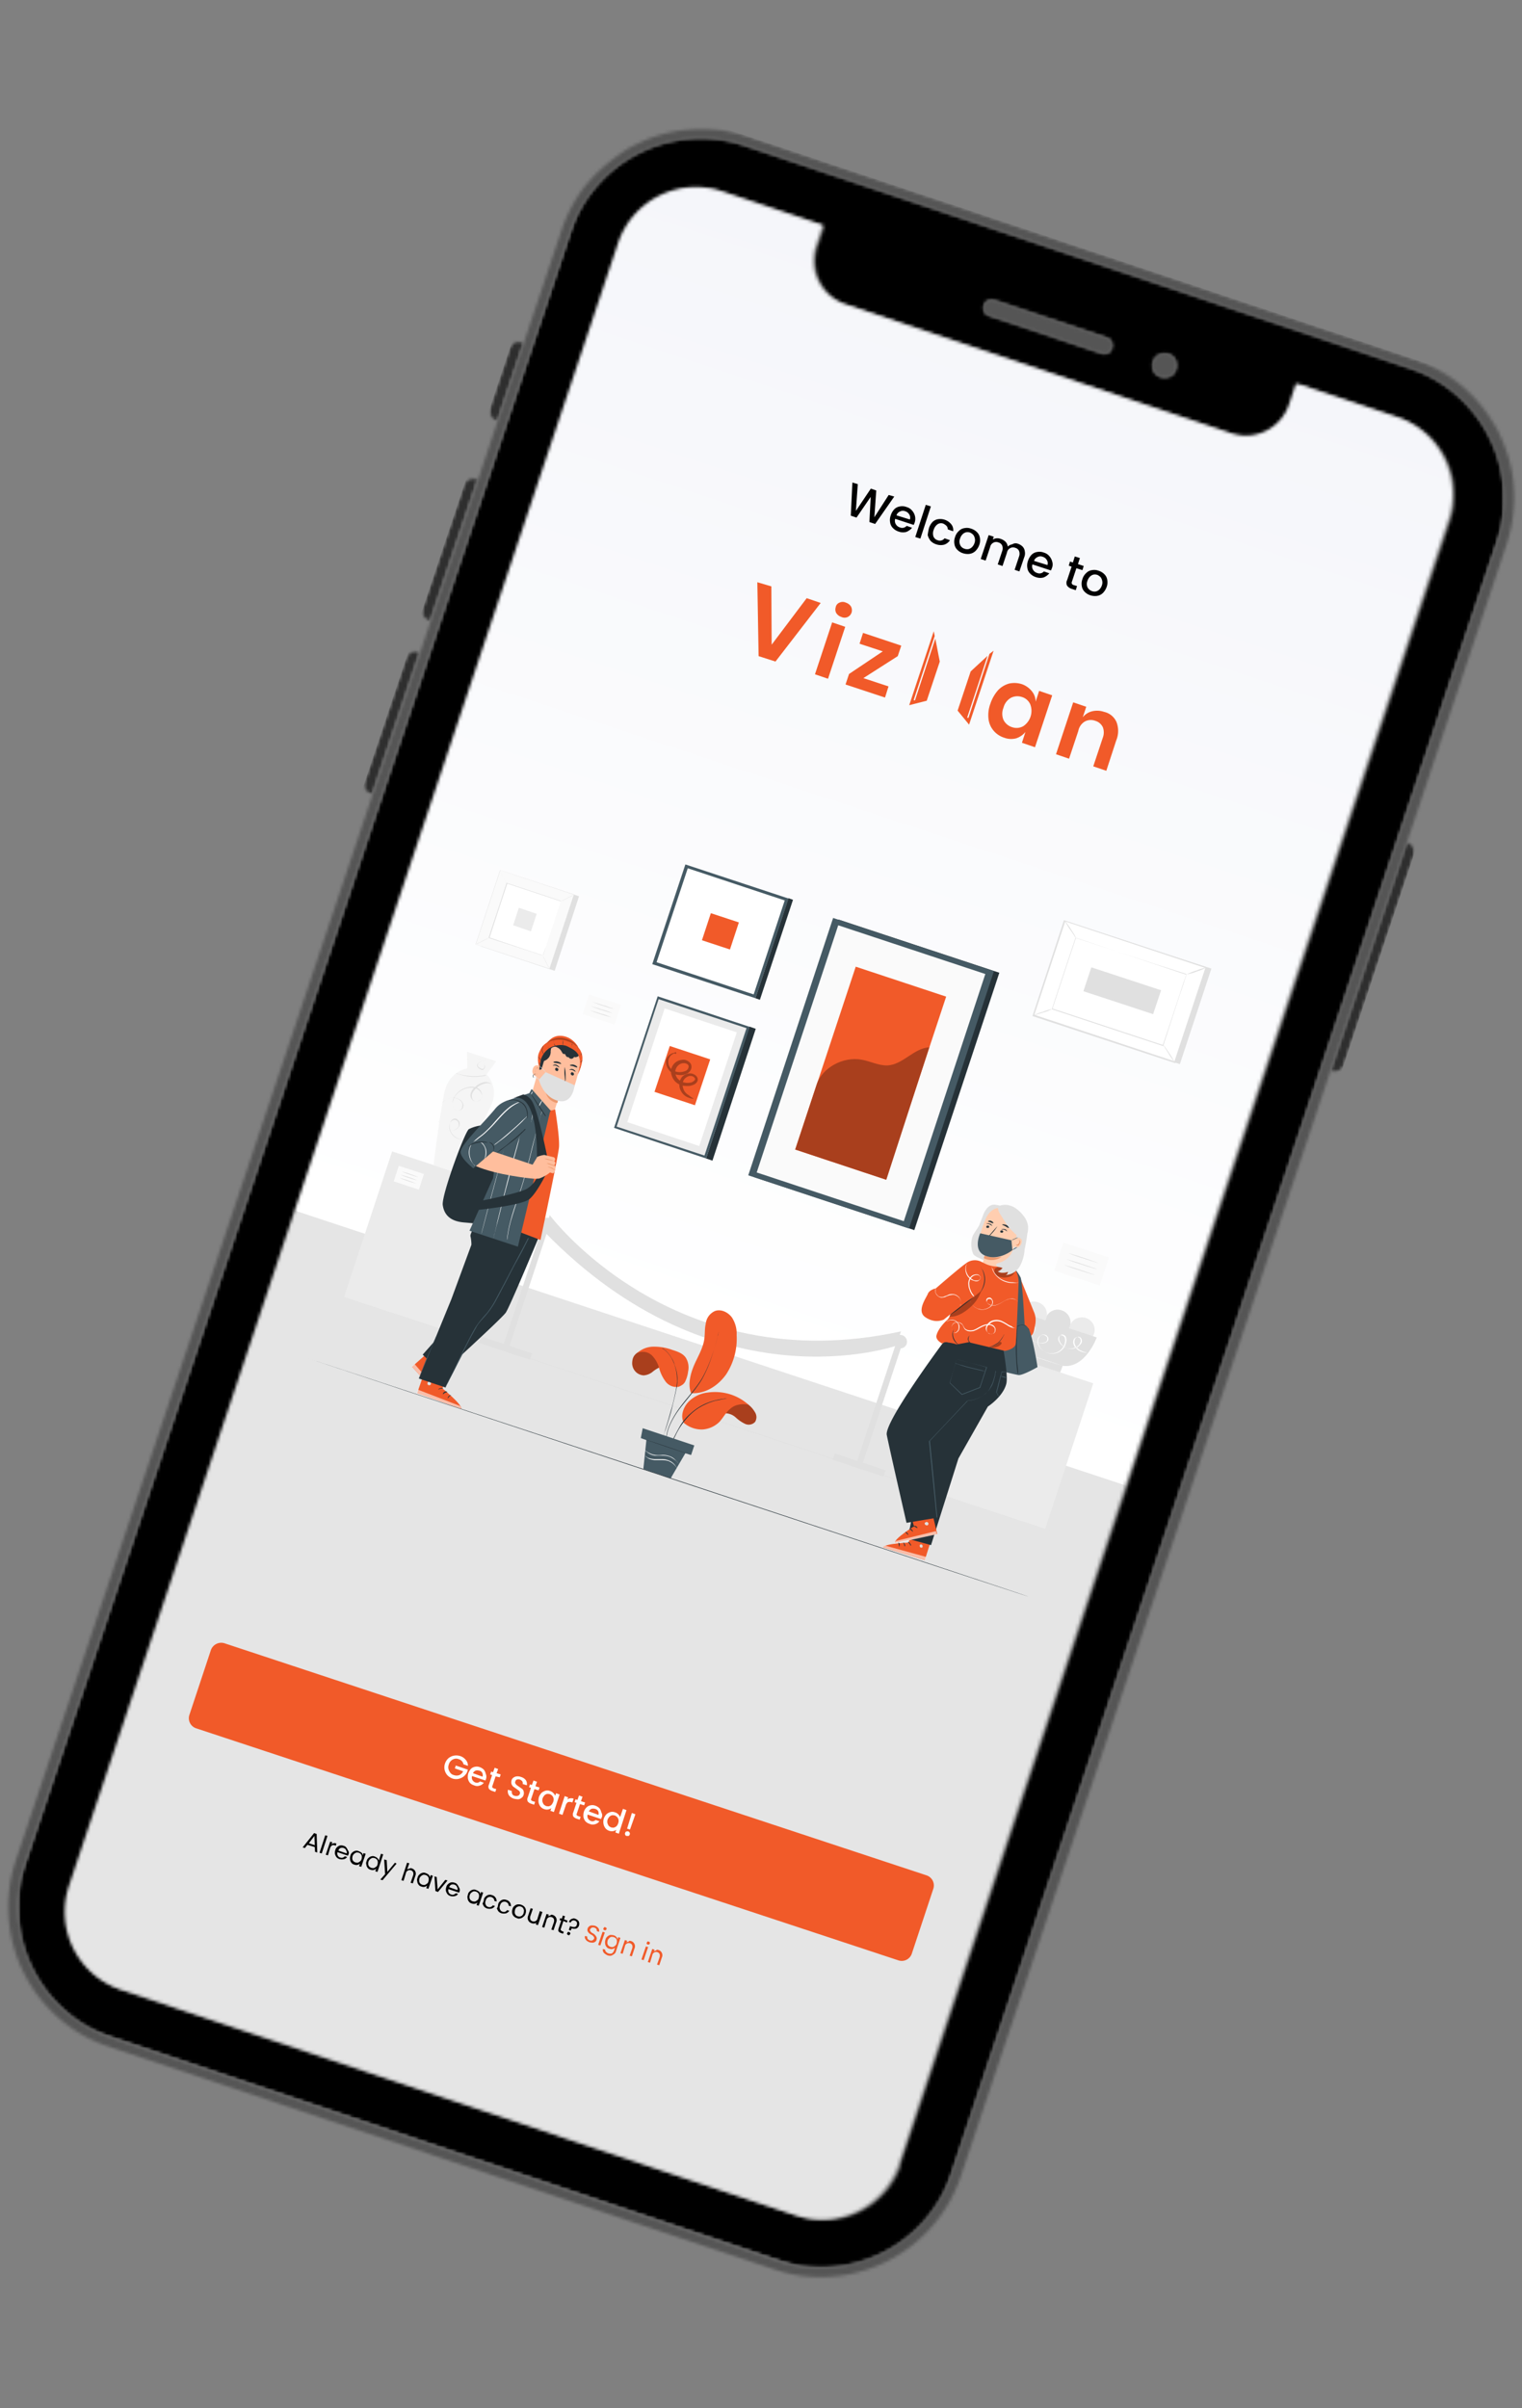 <svg xmlns="http://www.w3.org/2000/svg" width="478" height="756" fill="none"><rect width="100%" height="100%" fill="#808080" stroke="none"/><mask id="a" width="468" height="670" x="5" y="42" maskUnits="userSpaceOnUse" style="mask-type:luminance"><path fill="#fff" d="M472.35 42.7H5.65v669.299h466.7z"/></mask><g mask="url(#a)"><mask id="b" width="492" height="693" x="-7" y="31" maskUnits="userSpaceOnUse" style="mask-type:luminance"><path fill="#fff" d="M192.842 31.332-6.011 625.984l291.447 97.46 198.852-594.652z"/></mask><g mask="url(#b)"><mask id="c" width="468" height="669" x="5" y="43" maskUnits="userSpaceOnUse" style="mask-type:luminance"><path fill="#fff" d="m442.75 115.599-208.9-69.9a43.23 43.23 0 0 0-54.7 27.3L8 584.999a43.23 43.23 0 0 0 27.3 54.7l208.9 69.9a43.234 43.234 0 0 0 54.7-27.3l171.2-512a43.229 43.229 0 0 0-27.35-54.7m-75.75-4.5a3.85 3.85 0 0 1 2.604 3.409 3.86 3.86 0 1 1-7.504-1.009 4 4 0 0 1 4.9-2.4m-54.7-16.9 35.3 11.8a2.624 2.624 0 1 1-1.6 5l-35.3-11.8a2.62 2.62 0 0 1-1.7-3.3 2.53 2.53 0 0 1 1.262-1.544 2.55 2.55 0 0 1 1.988-.156zm-29.2 585.4a25.573 25.573 0 0 1-32.4 16.1l-212.15-70.9a25.56 25.56 0 0 1-14.765-12.864 25.57 25.57 0 0 1-1.335-19.536L195 76.499a25.57 25.57 0 0 1 22.499-17.377c3.352-.23 6.717.205 9.901 1.277l31.6 10.5-2.2 6.6a14.44 14.44 0 0 0 9.1 18.2l121.6 40.7a14.44 14.44 0 0 0 18.2-9.1l2.2-6.6 31.5 10.5a25.56 25.56 0 0 1 14.765 12.863 25.57 25.57 0 0 1 1.335 19.537l-172.65 515.9z"/></mask><g mask="url(#c)"><path fill="#000" d="m187.65 26.998 303.2 101.4-200.8 600.6-303.2-101.5z"/></g></g></g><mask id="d" width="42" height="20" x="308" y="93" maskUnits="userSpaceOnUse" style="mask-type:luminance"><path fill="#fff" d="M349.55 93.4h-41.3v18.7h41.3z"/></mask><g mask="url(#d)"><mask id="e" width="44" height="21" x="307" y="92" maskUnits="userSpaceOnUse" style="mask-type:luminance"><path fill="#fff" d="m309.223 92.71-1.966 5.88 41.444 13.859 1.967-5.88z"/></mask><g mask="url(#e)"><mask id="f" width="42" height="18" x="308" y="94" maskUnits="userSpaceOnUse" style="mask-type:luminance"><path fill="#fff" d="m347.55 106-35.3-11.8a2.62 2.62 0 0 0-3.3 1.7 2.514 2.514 0 0 0 1.7 3.3L346 111a2.62 2.62 0 0 0 3.3-1.7 2.59 2.59 0 0 0-.828-2.824 2.6 2.6 0 0 0-.922-.476"/></mask><g mask="url(#f)"><path fill="#555" d="m187.65 27 303.2 101.4L290.05 729l-303.2-101.5z"/></g></g></g><mask id="g" width="9" height="9" x="361" y="110" maskUnits="userSpaceOnUse" style="mask-type:luminance"><path fill="#fff" d="M369.65 110.699h-8v8h8z"/></mask><g mask="url(#g)"><mask id="h" width="12" height="12" x="360" y="109" maskUnits="userSpaceOnUse" style="mask-type:luminance"><path fill="#fff" d="m362.976 109.336-2.762 8.25 8.25 2.762 2.762-8.25z"/></mask><g mask="url(#h)"><mask id="i" width="9" height="9" x="361" y="110" maskUnits="userSpaceOnUse" style="mask-type:luminance"><path fill="#fff" d="M367 111.099a3.855 3.855 0 0 0-5.078 3.137 3.86 3.86 0 1 0 5.078-3.137"/></mask><g mask="url(#i)"><path fill="#555" d="m187.65 27 303.2 101.4L290.05 729l-303.2-101.5z"/></g></g></g><mask id="j" width="13" height="28" x="153" y="106" maskUnits="userSpaceOnUse" style="mask-type:luminance"><path fill="#fff" d="M165.65 106.699h-12v26.7h12z"/></mask><g mask="url(#j)"><mask id="k" width="13" height="27" x="152" y="106" maskUnits="userSpaceOnUse" style="mask-type:luminance"><path fill="#fff" d="m161.099 106.349-8.297 24.852 3.51 1.172 8.296-24.852z"/></mask><g mask="url(#k)"><mask id="l" width="12" height="26" x="153" y="107" maskUnits="userSpaceOnUse" style="mask-type:luminance"><path fill="#fff" d="m160.05 109.499-6.05 18.4a3.4 3.4 0 0 0 2.2 4.3l8.3-24.7a3.369 3.369 0 0 0-4.45 2"/></mask><g mask="url(#l)"><path fill="#2E2E2E" d="m187.65 27 303.2 101.4L290.05 729l-303.2-101.5z"/></g></g></g><mask id="m" width="19" height="48" x="132" y="149" maskUnits="userSpaceOnUse" style="mask-type:luminance"><path fill="#fff" d="M150.95 149.4h-18.7v46.7h18.7z"/></mask><g mask="url(#m)"><mask id="n" width="20" height="48" x="131" y="148" maskUnits="userSpaceOnUse" style="mask-type:luminance"><path fill="#fff" d="m146.839 148.991-15.064 45.048 3.509 1.173 15.064-45.048z"/></mask><g mask="url(#n)"><mask id="o" width="19" height="46" x="132" y="150" maskUnits="userSpaceOnUse" style="mask-type:luminance"><path fill="#fff" d="m145.65 152.501-12.8 38.2a3.4 3.4 0 0 0 2.2 4.3l14.95-44.5a3.383 3.383 0 0 0-4.35 2"/></mask><g mask="url(#o)"><path fill="#2E2E2E" d="m187.65 27.002 303.2 101.4-200.8 600.6-303.2-101.5z"/></g></g></g><mask id="p" width="20" height="47" x="113" y="204" maskUnits="userSpaceOnUse" style="mask-type:luminance"><path fill="#fff" d="M132.35 204h-18.7v46.7h18.7z"/></mask><g mask="url(#p)"><mask id="q" width="20" height="47" x="113" y="203" maskUnits="userSpaceOnUse" style="mask-type:luminance"><path fill="#fff" d="m128.648 203.469-15.104 45.035 3.508 1.176 15.104-45.034z"/></mask><g mask="url(#q)"><mask id="r" width="18" height="46" x="114" y="204" maskUnits="userSpaceOnUse" style="mask-type:luminance"><path fill="#fff" d="m127.45 206.899-12.8 38.2a3.4 3.4 0 0 0 .204 2.608 3.4 3.4 0 0 0 1.996 1.692l14.9-44.7a3.525 3.525 0 0 0-4.3 2.2"/></mask><g mask="url(#r)"><path fill="#2E2E2E" d="m187.65 26.998 303.2 101.4-200.8 600.6-303.2-101.5z"/></g></g></g><mask id="s" width="28" height="74" x="417" y="264" maskUnits="userSpaceOnUse" style="mask-type:luminance"><path fill="#fff" d="M444.35 264h-26.7v73.3h26.7z"/></mask><g mask="url(#s)"><mask id="t" width="29" height="76" x="417" y="263" maskUnits="userSpaceOnUse" style="mask-type:luminance"><path fill="#fff" d="m441.75 263.501-24.508 73.417 3.509 1.172 24.509-73.418z"/></mask><g mask="url(#t)"><mask id="u" width="27" height="73" x="418" y="264" maskUnits="userSpaceOnUse" style="mask-type:luminance"><path fill="#fff" d="M441.85 264.5 418 336.1a3.4 3.4 0 0 0 4.3-2.2l21.8-65.1a3.57 3.57 0 0 0-2.25-4.3"/></mask><g mask="url(#u)"><path fill="#2E2E2E" d="m187.65 27 303.2 101.4L290.05 729l-303.2-101.5z"/></g></g></g><mask id="v" width="476" height="676" x="1" y="40" maskUnits="userSpaceOnUse" style="mask-type:luminance"><path fill="#fff" d="M476.35 40H1.65v676h474.7z"/></mask><g mask="url(#v)"><mask id="w" width="500" height="702" x="-11" y="27" maskUnits="userSpaceOnUse" style="mask-type:luminance"><path fill="#fff" d="m190.054 27.69-200.85 600.628 298.559 99.839L488.614 127.53z"/></mask><g mask="url(#w)"><mask id="x" width="474" height="675" x="2" y="40" maskUnits="userSpaceOnUse" style="mask-type:luminance"><path fill="#fff" d="m441.85 264.499 31.2-93.2a52 52 0 0 0 2.1-9.1c.2-1.6.3-3 .4-4.6a51 51 0 0 0-.3-6.8 34 34 0 0 0-.8-4.4 35 35 0 0 0-1.2-4.3c-.7-2.2-1.6-4.1-2.5-6.2a35 35 0 0 0-2.2-3.8 45.43 45.43 0 0 0-24.55-19.3l-209-69.9a46.6 46.6 0 0 0-31.3.7c-1.3.5-2.7 1.2-4 1.8a30 30 0 0 0-5.7 3.5c-1.3.9-2.4 1.8-3.5 2.7s-2.3 2-3.3 3a54 54 0 0 0-4.5 5.2c-.9 1.3-1.7 2.5-2.5 3.9a50 50 0 0 0-3.8 8.5L5 583.999a46.32 46.32 0 0 0 29.2 58.6l208.85 69.9a46.47 46.47 0 0 0 58.7-29.2zm-3-1-140.1 418.9a43.27 43.27 0 0 1-54.7 27.3l-208.9-69.9a43.27 43.27 0 0 1-27.3-54.7l171.2-512a43.24 43.24 0 0 1 21.708-25.084 43.23 43.23 0 0 1 33.092-2.316l208.9 69.9a43.27 43.27 0 0 1 27.3 54.7z"/></mask><g mask="url(#x)"><path fill="#555" d="m187.65 26.998 303.2 101.4-200.8 600.6-303.2-101.5z"/></g></g></g><mask id="y" width="437" height="639" x="20" y="58" maskUnits="userSpaceOnUse" style="mask-type:luminance"><path fill="#fff" d="M438.45 130.9 407 120.4l-2.2 6.6a14.437 14.437 0 0 1-18.2 9.1L265.15 95.5a14.437 14.437 0 0 1-9.1-18.2l2.2-6.6-31.7-10.6a25.66 25.66 0 0 0-32.4 16.1L21.65 592.1a25.66 25.66 0 0 0 16.1 32.4l212 70.9a25.66 25.66 0 0 0 32.4-16.1l172.5-515.9a25.55 25.55 0 0 0-1.317-19.631A25.54 25.54 0 0 0 438.45 130.9"/></mask><g mask="url(#y)"><path fill="#E5E5E5" d="M200.269 46.071 9.999 621.395l265.925 87.946 190.27-575.324z"/><path stroke="#fff" d="M200.56 46.473 10.478 621.227l265.355 87.757 190.082-574.753z"/><path fill="url(#z)" d="m201.05 46.299 265.2 87.7-110.2 333.2-265.2-87.7z"/><path fill="#000" d="m280.85 155.898-6 8.6-1.8-.6.4-7.9-4.45 6.5-1.8-.6.5-10.4 1.7.5-.6 8.4 4.7-7 1.7.6-.6 8.4 4.5-7zm6.4 8.2a5 5 0 0 1-.3.7l-5.8-1.9a2.005 2.005 0 0 0 .2 1.7 2.2 2.2 0 0 0 1.3 1 1.86 1.86 0 0 0 2.1-.5l1.7.6a4.6 4.6 0 0 1-1.8 1.3 4 4 0 0 1-2.4-.1 4.2 4.2 0 0 1-1.8-1.1 3.1 3.1 0 0 1-.9-1.8 4.24 4.24 0 0 1 .2-2.2 5 5 0 0 1 1.1-1.9 3.1 3.1 0 0 1 1.8-.9 3.8 3.8 0 0 1 2.1.2c.666.184 1.26.568 1.7 1.1.434.485.743 1.069.9 1.7a3.75 3.75 0 0 1-.1 2.1m-1.5-1c.094-.264.124-.546.089-.824a1.8 1.8 0 0 0-.289-.776 2.2 2.2 0 0 0-1.3-1 1.82 1.82 0 0 0-1.6.1 1.89 1.89 0 0 0-1.1 1.2zm6.6-4.1-3.3 10.1-1.6-.5 3.3-10.1zm-.6 6.8a5 5 0 0 1 1.1-1.9 3.1 3.1 0 0 1 1.8-.9 4.46 4.46 0 0 1 4.1 1.6 2.85 2.85 0 0 1 .6 2.2l-1.7-.6a1.49 1.49 0 0 0-.4-1.1 3.6 3.6 0 0 0-1-.7 1.93 1.93 0 0 0-1.8.2 3.25 3.25 0 0 0-1.2 1.7 3.08 3.08 0 0 0-.1 2.1 2 2 0 0 0 1.3 1.2 1.863 1.863 0 0 0 2.2-.6l1.7.6a3.43 3.43 0 0 1-1.8 1.4 4.3 4.3 0 0 1-2.5-.1 4.2 4.2 0 0 1-1.8-1.1 5.1 5.1 0 0 1-.9-1.8q.14-1.11.4-2.2m10.7 7.9a4.2 4.2 0 0 1-1.8-1.1 3.1 3.1 0 0 1-.9-1.8 4.24 4.24 0 0 1 .2-2.2 4.14 4.14 0 0 1 1.2-1.9 3.1 3.1 0 0 1 1.8-.9 3.8 3.8 0 0 1 2.1.2 4.2 4.2 0 0 1 1.8 1.1c.492.483.809 1.117.9 1.8.129.738.06 1.497-.2 2.2a5.14 5.14 0 0 1-1.2 1.9 3.38 3.38 0 0 1-1.9.9 4.7 4.7 0 0 1-2-.2m.5-1.4c.386.132.798.167 1.2.1a2.37 2.37 0 0 0 1.1-.6c.367-.363.642-.809.8-1.3a2.57 2.57 0 0 0 .1-1.5 2.8 2.8 0 0 0-.5-1.1 3.6 3.6 0 0 0-1-.7 2.46 2.46 0 0 0-1.2-.1 2.4 2.4 0 0 0-1.1.6 3.2 3.2 0 0 0-.8 1.3 2.55 2.55 0 0 0 0 2.1 2.12 2.12 0 0 0 1.45 1.2zm16.7-1.6a3.8 3.8 0 0 1 1.5.9c.389.412.634.938.7 1.5a3.2 3.2 0 0 1-.2 1.9l-1.5 4.4-1.5-.5 1.4-4.2a2.47 2.47 0 0 0 0-1.7 1.75 1.75 0 0 0-.483-.64 1.75 1.75 0 0 0-.717-.36 1.8 1.8 0 0 0-1.6.1 1.94 1.94 0 0 0-1 1.4l-1.4 4.2-1.5-.5 1.4-4.2a2.47 2.47 0 0 0 0-1.7 1.75 1.75 0 0 0-.483-.64 1.75 1.75 0 0 0-.717-.36 1.8 1.8 0 0 0-1.6.1 1.94 1.94 0 0 0-1 1.4l-1.4 4.2-1.55-.5 2.5-7.5 1.6.5-.3.9a2.8 2.8 0 0 1 1.2-.4c.443-.03.887.038 1.3.2a3.8 3.8 0 0 1 1.5.9c.389.412.634.938.7 1.5a2.67 2.67 0 0 1 1.4-.7 1.94 1.94 0 0 1 1.75-.2m10.7 7.7a5 5 0 0 1-.3.7l-5.8-1.9a2.005 2.005 0 0 0 .2 1.7 2.2 2.2 0 0 0 1.3 1 1.86 1.86 0 0 0 2.1-.5l1.7.6a4.6 4.6 0 0 1-1.8 1.3 4 4 0 0 1-2.4-.1 4.2 4.2 0 0 1-1.8-1.1 3.1 3.1 0 0 1-.9-1.8 4.24 4.24 0 0 1 .2-2.2 5 5 0 0 1 1.1-1.9 3.1 3.1 0 0 1 1.8-.9 3.8 3.8 0 0 1 2.1.2c.666.184 1.26.568 1.7 1.1.434.485.743 1.069.9 1.7a3 3 0 0 1-.1 2.1m-1.4-1c.094-.264.124-.546.089-.824a1.8 1.8 0 0 0-.289-.776 2.2 2.2 0 0 0-1.3-1 1.82 1.82 0 0 0-1.6.1 1.89 1.89 0 0 0-1.1 1.2zm9.1 1-1.4 4.2a.84.84 0 0 0 0 .7.9.9 0 0 0 .6.4l1 .3-.4 1.3-1.2-.4a2.85 2.85 0 0 1-1.5-1 1.9 1.9 0 0 1 0-1.8l1.4-4.2-.9-.3.4-1.3.9.3.6-1.9 1.6.5-.6 1.9 1.8.6-.4 1.3zm4.4 8.5a4.2 4.2 0 0 1-1.8-1.1 3.1 3.1 0 0 1-.9-1.8 4.24 4.24 0 0 1 .2-2.2 4.14 4.14 0 0 1 1.2-1.9 3.1 3.1 0 0 1 1.8-.9 3.8 3.8 0 0 1 2.1.2 4.2 4.2 0 0 1 1.8 1.1c.492.483.809 1.117.9 1.8.129.738.06 1.497-.2 2.2a5.14 5.14 0 0 1-1.2 1.9 3.38 3.38 0 0 1-1.9.9 4.7 4.7 0 0 1-2-.2m.5-1.3c.386.132.798.167 1.2.1a2.37 2.37 0 0 0 1.1-.6c.367-.363.642-.809.8-1.3a2.57 2.57 0 0 0 .1-1.5 2.8 2.8 0 0 0-.5-1.1 3.6 3.6 0 0 0-1-.7 2.46 2.46 0 0 0-1.2-.1 2.4 2.4 0 0 0-1.1.6 3.2 3.2 0 0 0-.8 1.3 2.55 2.55 0 0 0 0 2.1 2.4 2.4 0 0 0 1.45 1.2z"/><path fill="#E0E0E0" d="M330.25 480.699s-50.8-16.7-113.4-37.4-113.4-37.6-113.4-37.6 50.8 16.7 113.4 37.4 113.4 37.5 113.4 37.6"/><path fill="#E0E0E0" d="m167.15 424.9-16-5.3-.7 2 16 5.3z"/><path fill="#E0E0E0" d="m172 386.299-1.8-.6-12.3 37.2 1.8.6z"/><path fill="#E0E0E0" d="M173.75 385.099a2.3 2.3 0 0 1-.7 1 1.58 1.58 0 0 1-1.2.4 2.4 2.4 0 0 1-1.2-.3 2 2 0 0 1-.9-.9 1.72 1.72 0 0 1-.2-1.2c.018-.417.197-.812.5-1.1a2 2 0 0 1 1.1-.6c.428-.1.873-.1 1.3 0a2.76 2.76 0 0 1 1.3 1.1c.1.529.1 1.072 0 1.6M278.15 461.599l-16-5.3-.7 2 16 5.3z"/><path fill="#E0E0E0" d="m283 422.998-1.8-.6-12.3 37.2 1.8.6z"/><path fill="#E0E0E0" d="M282.05 423.199a2.1 2.1 0 0 0 1.627-.076 2.1 2.1 0 0 0 .661-.503c.185-.21.325-.456.412-.721a2.17 2.17 0 0 0-1.4-2.7 2.101 2.101 0 0 0-2.524 2.954 2.117 2.117 0 0 0 1.224 1.046"/><path fill="#E0E0E0" d="M172.65 381.498s38.8 52.1 110.3 36.5l-1.5 4.5s-56.6 19.8-110.5-35.8z"/><path fill="#EBEBEB" d="m154.75 371.898-31.6-10.4-15.1 45.7 31.6 10.4z"/><path fill="#F5F5F5" d="M136.15 365.799s2.5-20.3 3.8-24.2a9.21 9.21 0 0 1 6.8-6.2l-.1-5.2 9.2 3-3 4.1a8.746 8.746 0 0 1 1.5 9.5c-4.7 10.1-10.7 21.4-10.7 21.4z"/><path fill="#E0E0E0" d="M154.25 340.299h-.1c-.1 0-.2-.1-.3-.1a2.46 2.46 0 0 0-1.2-.1 6.4 6.4 0 0 0-1.8.6 6 6 0 0 0-1 .7 7.7 7.7 0 0 0-.9.9c-.306.353-.543.76-.7 1.2a2.57 2.57 0 0 0 .1 1.5c.11.241.282.449.5.6.23.17.517.242.8.2.278-.007.552-.075.8-.2a.903.903 0 0 0 .6-.6c.2-.218.308-.505.3-.8.03-.314-.04-.629-.2-.9a3 3 0 0 0-1.3-1.4 4.5 4.5 0 0 0-2-.4 6.5 6.5 0 0 0-2 .4 6.1 6.1 0 0 0-3.1 2.6 6.4 6.4 0 0 0-.6 1.8 2.54 2.54 0 0 0 .4 1.7q.319.337.7.6c.247.126.53.161.8.1a1.5 1.5 0 0 0 .7-.4 1.5 1.5 0 0 0 .4-.7 2 2 0 0 0 .1-.8 1.9 1.9 0 0 0-.2-.7 3.56 3.56 0 0 0-1.1-1 4.1 4.1 0 0 0-2.4-.4 3.6 3.6 0 0 0-1.7.7 6.5 6.5 0 0 0-.9.8c-.2.2-.2.3-.2.3s.1-.2.2-.3a2.36 2.36 0 0 1 .9-.8 3.6 3.6 0 0 1 1.8-.7 3.7 3.7 0 0 1 2.5.4c.454.222.836.569 1.1 1 .1.2.2.5.3.7.016.27-.018.542-.1.8-.071.289-.25.539-.5.7a2 2 0 0 1-.8.4 1.4 1.4 0 0 1-.9-.1c-.3-.1-.5-.4-.7-.6a2.84 2.84 0 0 1-.4-1.8 3.3 3.3 0 0 1 .6-1.9 6.6 6.6 0 0 1 2.2-2.2 7.5 7.5 0 0 1 3-.9 4.5 4.5 0 0 1 2 .4 2.43 2.43 0 0 1 1.3 1.5c.137.315.172.664.1 1a1.6 1.6 0 0 1-.3.9c-.2.2-.4.5-.7.6a3 3 0 0 1-.9.2 1.6 1.6 0 0 1-.9-.3 4.4 4.4 0 0 1-.6-.7 2.2 2.2 0 0 1-.1-1.6c.173-.464.408-.901.7-1.3a9 9 0 0 1 1-.9 3.6 3.6 0 0 1 1-.7 5.5 5.5 0 0 1 1.8-.6c.41-.032.822.037 1.2.2.262.075.502.212.7.4M149.75 354.699a3.5 3.5 0 0 1-.4.9 3.4 3.4 0 0 1-.8.9 4.2 4.2 0 0 1-1.4.9 3.4 3.4 0 0 1-2 .3 4.5 4.5 0 0 1-2.2-.8 4.26 4.26 0 0 1-1.5-2c-.3-.841-.3-1.759 0-2.6.188-.419.503-.769.9-1 .224-.082.462-.116.7-.1a.72.72 0 0 1 .6.3c.2.1.3.3.5.5.111.183.179.388.2.6a1.38 1.38 0 0 1-.3 1.2 3 3 0 0 1-.8.8c-.33.205-.712.309-1.1.3a4.8 4.8 0 0 1-2-.4 4.84 4.84 0 0 1-2.1-1.9 3 3 0 0 1-.4-1v.1l.1.2c.1.2.2.5.3.7a4.84 4.84 0 0 0 2.1 1.9 4.3 4.3 0 0 0 1.9.4 1.7 1.7 0 0 0 1-.3c.311-.178.583-.416.8-.7a1.39 1.39 0 0 0 .2-1.1 1.4 1.4 0 0 0-.2-.6c-.1-.2-.3-.3-.4-.4a1.4 1.4 0 0 0-.6-.2 1.3 1.3 0 0 0-.6.1 2 2 0 0 0-.9.9c-.3.806-.3 1.694 0 2.5a4 4 0 0 0 1.5 1.9 3.77 3.77 0 0 0 2.1.7c.649.106 1.315 0 1.9-.3.48-.183.921-.454 1.3-.8q.442-.413.8-.9a4.3 4.3 0 0 0 .4-.7c.4-.1.4-.2.4-.3M145.05 363.099a5.2 5.2 0 0 0-1-.7c-.2-.1-.3-.2-.5-.3l-.6-.3a8.1 8.1 0 0 0-3.1-.7h-.7a1.3 1.3 0 0 0-.6.1q-.617.086-1.2.3a.38.38 0 0 1 .3-.1c.1 0 .2-.1.4-.1q.248-.064.5-.1c.2 0 .4-.1.6-.1h.7a7.8 7.8 0 0 1 1.6.2 10 10 0 0 1 1.6.5l.6.3q.27.118.5.3c.1.1.3.2.4.3l.3.3c.15 0 .2 0 .2.1M152.85 337.598c-.1 0-.2.1-.4.1a3.5 3.5 0 0 1-1 .2 14.6 14.6 0 0 1-6.9-.5 10 10 0 0 0-1-.3c-.1 0-.2-.1-.4-.2.1 0 .3.1.4.1a6 6 0 0 0 1 .3c2.252.584 4.596.72 6.9.4a9 9 0 0 0 1-.2c.1.2.2.1.4.1M155.55 333.399a3.3 3.3 0 0 0-.6-.2 5.7 5.7 0 0 0-1.8-.3 6.3 6.3 0 0 0-1.9.3l-.6.3a1.2 1.2 0 0 0-.5.5c-.1.1-.1.2-.1.4-.004.14.03.279.1.4a1 1 0 0 0 .6.5c.189.182.438.289.7.3a.6.6 0 0 0 .4-.1c.1-.1.2-.2.2-.3a2 2 0 0 0 .1-.8 2.1 2.1 0 0 0-.7-1.3 2.4 2.4 0 0 0-1.2-.7 5 5 0 0 0-1.2-.2 5.7 5.7 0 0 0-1.8.3c-.2.1-.4.1-.5.2s-.1 0-.2.1a.35.35 0 0 1 .2-.1 1.7 1.7 0 0 0 .5-.2 5.7 5.7 0 0 1 1.8-.3 7 7 0 0 1 1.3.2c.469.146.885.424 1.2.8.368.386.612.874.7 1.4.073.27.037.557-.1.8-.1.1-.2.3-.3.4a.75.75 0 0 1-.5.1 2 2 0 0 1-.8-.4 1.7 1.7 0 0 1-.6-.6.84.84 0 0 1 0-.8c.146-.247.353-.454.6-.6q.338-.177.7-.3a6 6 0 0 1 .7-.2c.428-.087.864-.12 1.3-.1.612.002 1.22.104 1.8.3.2.1.3.1.5.2-.1 0-.1-.1 0 0"/><path fill="#FAFAFA" d="m133.15 368.598-7.9-2.6-1.6 4.9 7.9 2.6z"/><path fill="#E0E0E0" d="M131.45 369.599a28 28 0 0 1-2.7-.8 20 20 0 0 1-2.6-1q1.37.33 2.7.8c.8.3 1.7.6 2.6 1M131.05 370.599a28 28 0 0 1-2.7-.8 20 20 0 0 1-2.6-1q1.37.33 2.7.8a20 20 0 0 1 2.6 1M130.75 371.599a28 28 0 0 1-2.7-.8 20 20 0 0 1-2.6-1q1.37.33 2.7.8c.85.3 1.7.6 2.6 1"/><path fill="#FAFAFA" d="m195.05 315.499-10.05-3.3-2 6.2 10 3.3z"/><path fill="#E0E0E0" d="M192.85 316.8a34 34 0 0 1-3.4-1c-1.1-.3-2.3-.8-3.4-1.2q1.726.41 3.4 1c1.163.31 2.3.711 3.4 1.2M192.35 318.098a34 34 0 0 1-3.4-1c-1.1-.3-2.3-.8-3.4-1.2q1.726.411 3.4 1a19.7 19.7 0 0 1 3.4 1.2M192 319.399a34 34 0 0 1-3.4-1c-1.1-.3-2.3-.8-3.4-1.2q1.726.411 3.4 1c1.168.295 2.306.696 3.4 1.2"/><path fill="#FAFAFA" d="M348.25 394.8 334 390.1l-2.9 8.8 14.3 4.7z"/><path fill="#E0E0E0" d="M345.15 396.598s-2.2-.6-4.9-1.5a49 49 0 0 1-4.8-1.7s2.2.6 4.9 1.5 4.8 1.7 4.8 1.7M344.55 398.499s-2.2-.6-4.9-1.5a49 49 0 0 1-4.8-1.7s2.2.6 4.9 1.5 4.8 1.6 4.8 1.7M343.85 400.3s-2.2-.6-4.9-1.5a49 49 0 0 1-4.8-1.7s2.2.6 4.9 1.5 4.95 1.7 4.8 1.7"/><path fill="#EBEBEB" d="m343.35 434.298-31.6-10.4-15.1 45.7 31.6 10.4z"/><path fill="#E0E0E0" d="M331.05 418.8a3.9 3.9 0 0 0 3.001-.157 3.9 3.9 0 0 0 1.999-2.243 4 4 0 0 0-2.6-5 3.89 3.89 0 0 0-4.225 1.078 3.9 3.9 0 0 0-.775 1.322 4 4 0 0 0 2.6 5"/><path fill="#EBEBEB" d="M340 421.399a3.9 3.9 0 0 0 3.8-4 3.994 3.994 0 0 0-4.2-3.8 3.9 3.9 0 0 0-3.8 4 4.16 4.16 0 0 0 4.2 3.8M326.65 416a3.77 3.77 0 0 0 2.139-3.745 3.8 3.8 0 0 0-.439-1.455 4.19 4.19 0 0 0-5.4-1.8 3.767 3.767 0 0 0-1.7 5.2 4 4 0 0 0 5.4 1.8"/><path fill="#E0E0E0" d="m319.45 411.6 25 8.3s-3.6 9.9-10.7 8.9l-.8 2.1-11.3-3.7.7-2.2c.1 0-6-3.9-2.9-13.4"/><path fill="#fff" d="M333.75 428.8s-2.6-.8-5.7-1.8-5.7-1.9-5.7-1.9 2.6.8 5.7 1.8 5.7 1.9 5.7 1.9M341.75 424.699h-.2l-.5-.1a6.7 6.7 0 0 1-1.8-.7 3.14 3.14 0 0 1-1.1-.9 2.63 2.63 0 0 1-.7-1.5 2.8 2.8 0 0 1 .1-.9 1.07 1.07 0 0 1 .6-.7.76.76 0 0 1 .5-.2.75.75 0 0 1 .5.1.78.78 0 0 1 .4.4c.1.2.2.3.2.5a1.4 1.4 0 0 1-.2 1.1 6.5 6.5 0 0 1-.8.9 4 4 0 0 1-2.3.8 3.84 3.84 0 0 1-2.5-.9 3.14 3.14 0 0 1-.9-1.1 2.3 2.3 0 0 1-.4-1.4c.006-.246.075-.487.2-.7a.82.82 0 0 1 .6-.4 1.2 1.2 0 0 1 .8.2 1 1 0 0 1 .5.6 2.57 2.57 0 0 1 .1 1.5 9 9 0 0 1-.5 1.5 4.6 4.6 0 0 1-2.5 2 4.7 4.7 0 0 1-1.7.2 4.2 4.2 0 0 1-1.6-.4 4.3 4.3 0 0 1-2.3-2.3 3 3 0 0 1-.2-1.6c.126-.534.404-1.02.8-1.4a1.08 1.08 0 0 1 .7-.3 2 2 0 0 1 .8.1 1 1 0 0 1 .6.5c.182.189.288.438.3.7a.84.84 0 0 1-.2.7 2.6 2.6 0 0 1-.6.5 2.6 2.6 0 0 1-1.5.2 6.5 6.5 0 0 1-2.7-.8 5.2 5.2 0 0 1-1.9-2 2.55 2.55 0 0 1 0-2.4 1.6 1.6 0 0 1 .9-.7 1.38 1.38 0 0 1 1.1.1 2 2 0 0 1 .8.8c.1.326.1.674 0 1a1.57 1.57 0 0 1-.6.8 1.4 1.4 0 0 1-.9.3c-.529.1-1.071.1-1.6 0a6.7 6.7 0 0 1-1.4-.2 6.4 6.4 0 0 1-1.8-.6l-.6-.3.2.1c.1 0 .2.1.5.2a6.4 6.4 0 0 0 1.8.6c.457.123.927.19 1.4.2a4.3 4.3 0 0 0 1.6-.1q.41-.125.8-.3c.25-.161.429-.411.5-.7a1.18 1.18 0 0 0-.1-1 1.22 1.22 0 0 0-.7-.7 1.183 1.183 0 0 0-1-.1 1.6 1.6 0 0 0-.9.7c-.204.33-.309.712-.3 1.1.004.418.107.829.3 1.2a4.36 4.36 0 0 0 1.9 1.9 5 5 0 0 0 2.6.8c.476.039.954-.029 1.4-.2a1 1 0 0 0 .5-.4c.125-.212.194-.453.2-.7a1.08 1.08 0 0 0-.3-.7 2.1 2.1 0 0 0-.6-.4 1.7 1.7 0 0 0-.7-.1 5 5 0 0 0-.7.3 2.22 2.22 0 0 0-.8 1.3 2.6 2.6 0 0 0 .2 1.5 4.68 4.68 0 0 0 2.3 2.3 4.2 4.2 0 0 0 1.6.4 4.4 4.4 0 0 0 1.6-.2 4.15 4.15 0 0 0 2.4-1.9 3.36 3.36 0 0 0 .5-1.4 2.57 2.57 0 0 0-.1-1.5 1.2 1.2 0 0 0-.5-.5 1.45 1.45 0 0 0-.7-.2c-.2 0-.4.2-.6.4a1.4 1.4 0 0 0-.2.6c-.023.467.119.927.4 1.3.216.401.524.744.9 1a3.84 3.84 0 0 0 2.5.9 4 4 0 0 0 2.3-.8 1.6 1.6 0 0 0 .7-.9c.103-.143.174-.306.209-.478a1.2 1.2 0 0 0-.009-.522c0-.2-.1-.3-.2-.5s-.2-.3-.4-.3a.75.75 0 0 0-.5-.1c-.2 0-.3.1-.5.2a1.34 1.34 0 0 0-.6.7 2.8 2.8 0 0 0-.1.9c.095.505.3.983.6 1.4q.467.487 1 .9a5.6 5.6 0 0 0 1.8.7l.5.1z"/><path fill="#E0E0E0" d="m380.45 304.1-9.9 30-44.5-14.7 8.2-30.3z"/><path fill="#fff" d="m334.35 289.1-9.8 29.7 44.5 14.7 9.8-29.7z"/><path fill="#E0E0E0" d="m369.15 333.798-44.9-14.8 9.9-30.1 44.9 14.8zm-44.3-15.2 44 14.6 9.7-29.3-44-14.6z"/><path fill="#fff" d="m372.75 305.898-34.75-11.5-7.4 22.3 34.8 11.5z"/><path fill="#E0E0E0" d="M372.75 305.898a.3.3 0 0 1-.2-.1l-.5-.2-1.9-.6-7.2-2.3-25.1-8.2.1-.1c-2.3 6.8-4.8 14.4-7.4 22.3l-.1-.1 34.8 11.5-.1.1c2.3-6.8 4.1-12.3 5.4-16.2q.9-2.85 1.5-4.5c.2-.5.3-.9.4-1.2q.133-.212.3-.4a1.1 1.1 0 0 0-.2.4l-.4 1.2q-.45 1.5-1.5 4.5c-1.3 3.9-3.1 9.5-5.3 16.3v.1h-.1l-34.8-11.5h-.1v-.1c2.6-7.9 5.1-15.5 7.4-22.3v-.1h.1l25.1 8.4 7.1 2.4 1.9.6.5.2zM334.35 288.998c.2.2.4.5.6.7.3.5.8 1.1 1.3 1.9s.9 1.4 1.2 1.9c.175.28.309.583.4.9-.1 0-.8-1.2-1.8-2.6a23.5 23.5 0 0 1-1.7-2.8M378.85 303.799a17.4 17.4 0 0 1-3 1.2c-.992.428-2.033.731-3.1.9a17.4 17.4 0 0 1 3-1.2 13 13 0 0 1 3.1-.9"/><path fill="#E0E0E0" d="M365.25 327.898a24 24 0 0 1 1.9 2.7c.65.881 1.219 1.818 1.7 2.8a24 24 0 0 1-1.9-2.7c-.9-1.5-1.7-2.7-1.7-2.8M324.55 318.799a14 14 0 0 1 2.9-1.1c.96-.421 1.967-.723 3-.9a14 14 0 0 1-2.9 1.1c-1.55.5-3 .9-3 .9M342.75 303.699l-2.5 7.5 21.9 7.2 2.5-7.5zM181.85 281.399l-23.2-7.7-7.65 23.4 23.2 7.7z"/><path fill="#FAFAFA" d="m180.25 280.8-23.2-7.7-7.7 23.4 23.2 7.7z"/><path fill="#E0E0E0" d="m172.55 304.199-23.2-7.7 7.7-23.3 23.2 7.7zm-23.1-7.7 23.1 7.6 7.7-23.3-23.1-7.6z"/><path fill="#fff" d="m176.15 282.899-16.9-5.6-5.6 17.1 16.9 5.6z"/><path fill="#E0E0E0" d="m153.55 294.498-.6.3c-.4.2-.9.4-1.4.7s-1.1.5-1.4.7a1.4 1.4 0 0 1-.6.2l.6-.3c.4-.2.9-.4 1.4-.7s1.1-.5 1.4-.7a4 4 0 0 0 .6-.2M170.45 300.1c.1.2.3.4.4.6.2.4.5.9.7 1.4s.5 1.1.7 1.4l.3.6c-.1-.2-.3-.4-.4-.6-.2-.4-.5-.9-.7-1.4s-.5-1.1-.7-1.4-.2-.4-.3-.6M176.05 283l.6-.3c.4-.2.9-.4 1.4-.7s1.1-.5 1.4-.7a1.4 1.4 0 0 1 .6-.2l-.6.3c-.4.2-.9.4-1.4.7s-1.1.5-1.4.7a1.4 1.4 0 0 0-.6.2M159.15 277.398c-.1-.2-.3-.4-.4-.6-.2-.4-.5-.9-.7-1.4s-.5-1.1-.7-1.4c.2.4.5.9.7 1.4s.5 1.1.7 1.4c.167.176.302.379.4.6"/><path fill="#E0E0E0" d="M170.45 299.999c0-.1.1-.2.1-.3q.197-.434.3-.9c.3-.8.7-2 1.2-3.5 1-3 2.4-7.3 4.1-12.4v.1l-16.9-5.6.1-.1c-2.1 6.3-4 12.1-5.6 17.1l-.1-.1 12.2 4.1 3.4 1.1.9.3zl-.3-.1-.9-.3-3.4-1.1-12.3-4h-.1v-.1c1.6-4.9 3.6-10.8 5.6-17.1v-.1h.1l16.9 5.6h.1v.1c-1.7 5.1-3.1 9.4-4.1 12.4-.5 1.5-.9 2.7-1.1 3.5q-.104.466-.3.9c-.1.1-.1.2-.2.3"/><path fill="#EBEBEB" d="m168.55 286.898-5.6-1.9-1.8 5.5 5.6 1.9z"/><path fill="#F15A29" d="M237.05 443.298a7.9 7.9 0 0 0-2.3-2.5c-1-.617-2.13-.993-3.3-1.1a7.8 7.8 0 0 0-3.4.5 6 6 0 0 0-2.7 2l-.2 3.2a3.5 3.5 0 0 1 2.7-1.7c1.187.039 2.322.5 3.2 1.3a11.6 11.6 0 0 0 2.9 2 2.71 2.71 0 0 0 3.2-.6 2.89 2.89 0 0 0-.1-3.1"/><path fill="#000" d="M237.05 443.298a7.9 7.9 0 0 0-2.3-2.5c-1-.617-2.13-.993-3.3-1.1a7.8 7.8 0 0 0-3.4.5 6 6 0 0 0-2.7 2l-.2 3.2a3.5 3.5 0 0 1 2.7-1.7c1.187.039 2.322.5 3.2 1.3a11.6 11.6 0 0 0 2.9 2 2.71 2.71 0 0 0 3.2-.6 2.89 2.89 0 0 0-.1-3.1" opacity=".3"/><path fill="#F15A29" d="M214.75 446.699c-1.1-2.1-.2-4.7 1.3-6.4a10 10 0 0 1 6.2-3.1 16.2 16.2 0 0 1 6.9.5 15.6 15.6 0 0 1 6 3.4 6.5 6.5 0 0 0-3.1-.1 5.26 5.26 0 0 0-2.7 1.3c-1.4 1.1-2.2 2.8-3.4 4.1a8.4 8.4 0 0 1-5.4 2.4 8.64 8.64 0 0 1-5.8-2.1M217.05 437.4c-1.1-2.7-.2-6.1.9-8.7s2.7-5.1 3.2-8c.3-1.7.1-3.4.5-5.1a4.9 4.9 0 0 1 .91-2.392 4.9 4.9 0 0 1 1.99-1.608c1.9-.7 4.1.4 5.3 2a9.3 9.3 0 0 1 1.5 5.6 20.4 20.4 0 0 1-3.3 12.3c-2.5 3.5-6.4 6.1-10.8 5.9"/><path fill="#263238" d="M210.45 454.2c0-.1 0-.2.1-.2q.12-.345.2-.7.477-1.235 1.1-2.4c.6-1.2 1.2-2.3 1.9-3.5a16 16 0 0 1 3.2-3.7 17.6 17.6 0 0 1 7.9-4.1q.742-.194 1.5-.3c.4-.1.8-.1 1.2-.2h.8l-.7.1q-.608.05-1.2.2l-1.5.3a17.3 17.3 0 0 0-3.8 1.4 15.6 15.6 0 0 0-4 2.7 22.6 22.6 0 0 0-5.1 7.1 22 22 0 0 0-1.1 2.4q-.123.36-.3.7c-.2 0-.2.1-.2.2"/><path fill="#F15A29" d="M203.15 423.6c-4 .8-4.6 2.6-4.6 4.5a3.81 3.81 0 0 0 3.6 3.7 5 5 0 0 0 2.9-1.2 9.7 9.7 0 0 1 2.8-1.6 3.32 3.32 0 0 1 2.2.1z"/><path fill="#000" d="M203.15 423.6c-4 .8-4.6 2.6-4.6 4.5a3.81 3.81 0 0 0 3.6 3.7 5 5 0 0 0 2.9-1.2 9.7 9.7 0 0 1 2.8-1.6 3.32 3.32 0 0 1 2.2.1z" opacity=".3"/><path fill="#F15A29" d="M200 424.898a4.1 4.1 0 0 1 4.7.6 9 9 0 0 1 2.3 4 12.5 12.5 0 0 0 2 4.2 4.24 4.24 0 0 0 4.1 1.7 5.4 5.4 0 0 0 1.3-.7c.406-.308.718-.724.9-1.2a9.6 9.6 0 0 0 .8-2.9 5.8 5.8 0 0 0-.7-4.3c-.9-1.4-2.7-2-4.3-2.5a16.3 16.3 0 0 0-5.7-1 7.64 7.64 0 0 0-5.4 2.1"/><path fill="#263238" d="M208.45 450.599c0-.1.1-.2.1-.3s.1-.5.2-.8l.9-3c.4-1.3.8-2.8 1.3-4.5s.9-3.6 1.3-5.5q.273-1.44.4-2.9a25 25 0 0 0-.2-2.7 21 21 0 0 0-.6-2.4 18 18 0 0 0-.9-2 9.6 9.6 0 0 0-2-2.5c-.1-.1-.3-.2-.4-.3l-.3-.2-.2-.1-.1-.1h.1l.2.1.3.2a1.4 1.4 0 0 0 .4.3 9.6 9.6 0 0 1 2 2.5c.4.617.704 1.291.9 2q.419 1.18.7 2.4c.17.923.237 1.862.2 2.8a13.5 13.5 0 0 1-.4 2.9c-.4 2-.9 3.9-1.3 5.6s-.9 3.2-1.3 4.5-.7 2.3-1 3q-.125.409-.3.8c.1 0 .1.1 0 .2M209.15 452.499a7.6 7.6 0 0 1 .1-1.5 14.2 14.2 0 0 1 1.2-4 28.8 28.8 0 0 1 3.2-5.3c1.4-1.9 3.1-3.8 4.7-5.9a36 36 0 0 0 2.2-3.2c.6-1.1 1.1-2.1 1.6-3.2a57 57 0 0 0 2.1-5.8c.5-1.7.9-3.1 1.1-4q.111-.56.3-1.1c0-.1.1-.2.1-.3a.36.36 0 0 1-.1.3 10 10 0 0 1-.3 1.1c-.2 1-.6 2.3-1.1 4a57 57 0 0 1-2 5.8c-.5 1.1-1 2.2-1.6 3.3s-1.4 2.2-2.2 3.3c-1.6 2.1-3.3 4.1-4.7 5.9a28 28 0 0 0-3.2 5.2 14.2 14.2 0 0 0-1.2 4 5.4 5.4 0 0 0-.1 1.1v.3c0-.1 0 0-.1 0"/><path fill="#455A64" d="m217.05 456.798-15.8-5.3.6-3.1 16.2 5.4z"/><path fill="#455A64" d="m203.05 451.699-1 9.5 8.6 2.9 4.8-8.2z"/><path fill="#455A64" d="M217.05 456.798s-3.5-1.1-7.8-2.6-7.8-2.7-7.7-2.7 3.5 1.1 7.8 2.6 7.7 2.6 7.7 2.7"/><path fill="#263238" d="M212.85 460.199a4.3 4.3 0 0 0-1.1-1.2 5.1 5.1 0 0 0-1.6-.9 5.6 5.6 0 0 0-2.2-.3h-2.3a12 12 0 0 1-1.8-.5 3.6 3.6 0 0 1-1-.7c-.1-.1-.2-.2-.2-.3a.1.1 0 0 0-.029-.071.1.1 0 0 0-.071-.029l.3.3q.465.401 1 .7a5.3 5.3 0 0 0 1.8.5q1.15.075 2.3 0a6.2 6.2 0 0 1 2.3.4 5.1 5.1 0 0 1 1.6.9q.442.413.8.9c.1 0 .1.1.2.3"/><path fill="#fff" d="M212.55 460.798a12 12 0 0 0-1.1-1.2 6 6 0 0 0-1.5-.9 7.7 7.7 0 0 0-2.1-.3h-2.2a5.8 5.8 0 0 1-1.8-.4 3.6 3.6 0 0 1-1-.7c-.1-.1-.1-.2-.2-.3a.1.1 0 0 0-.008-.038.1.1 0 0 0-.092-.062l.3.3c.269.292.616.5 1 .6.545.197 1.12.298 1.7.3h2.2c.753-.013 1.5.123 2.2.4a4.36 4.36 0 0 1 2.3 1.9c.2.1.2.2.3.4"/><path fill="#fff" d="M213.25 459.699a4.9 4.9 0 0 0-1.2-1.3 8.6 8.6 0 0 0-1.6-1 5.9 5.9 0 0 0-2.3-.4h-2.4a5.4 5.4 0 0 1-1.8-.6 7.6 7.6 0 0 1-1.1-.8c-.1-.1-.2-.2-.2-.3a.1.1 0 0 0-.029-.071.1.1 0 0 0-.071-.029l.3.3c.327.29.699.527 1.1.7a6.4 6.4 0 0 0 1.8.6c.763.1 1.537.1 2.3 0a5.9 5.9 0 0 1 2.3.4c.6.212 1.146.554 1.6 1l.9.9c.1.1.1.2.2.3s.2.3.2.3"/><path fill="#263238" d="M217.15 456.798s-3.6-1.1-8-2.6l-7.9-2.7s3.6 1.1 8 2.6 8 2.7 7.9 2.7M237.35 322.999l-2-.7-13.6 41.4 2 .7z"/><path fill="#EBEBEB" d="m235 322.499-28.2-9.3-13.5 40.7 28.2 9.3z"/><path fill="#455A64" d="m221.75 363.699-28.9-9.6 13.7-41.3 28.9 9.6zm-28.1-10 27.6 9.1 13.2-40-27.6-9.1z"/><path fill="#fff" d="m231.35 324.1-22.6-7.5L197 352.3l22.6 7.5 11.8-35.7z"/><path fill="#F15A29" d="m223.05 332.598-12.7-4.2-4.8 14.4 12.7 4.2z"/><path fill="#000" d="M217.85 344.9c0 .1-.7.1-1.9-.4a4.3 4.3 0 0 1-1.8-1.5 4.43 4.43 0 0 1-.8-2.9 4.5 4.5 0 0 1 .7-1.8 3.1 3.1 0 0 1 1.6-1.1 3.6 3.6 0 0 1 1.1-.2c.418.004.829.107 1.2.3.42.187.77.502 1 .9.113.218.18.456.2.7a1.45 1.45 0 0 1-.2.7c-.23.397-.58.712-1 .9a5.6 5.6 0 0 1-1.2.4 7 7 0 0 1-2.5-.1 5.3 5.3 0 0 1-2.25-1.3 5.46 5.46 0 0 1-1.2-2.4 3.45 3.45 0 0 1 .5-2.6 3.75 3.75 0 0 1 2.1-1.6 6 6 0 0 1 1.3-.2c.459.026.906.163 1.3.4a2.4 2.4 0 0 1 1 1c.185.443.221.935.1 1.4-.136.42-.377.799-.7 1.1-.269.292-.616.5-1 .6a3.86 3.86 0 0 1-2.1.3 4.14 4.14 0 0 1-1.9-.5 3.33 3.33 0 0 1-1.4-1.2 3.7 3.7 0 0 1-.7-1.4 3.8 3.8 0 0 1-.1-1.5 3.14 3.14 0 0 1 1.3-1.9c.424-.269.902-.44 1.4-.5a.26.26 0 0 1 .5.1.26.26 0 0 1-.209.255.26.26 0 0 1-.291-.155 2.4 2.4 0 0 0-1.1.6 2.6 2.6 0 0 0-.9 1.7q-.019.654.1 1.3c.139.397.342.768.6 1.1a3.8 3.8 0 0 0 1.3.9c.476.195.985.297 1.5.3a4.7 4.7 0 0 0 1.7-.3 1.5 1.5 0 0 0 .7-.4 1.5 1.5 0 0 0 .4-.7.85.85 0 0 0 0-.7 1.2 1.2 0 0 0-.5-.5 2.4 2.4 0 0 0-.8-.2 2.8 2.8 0 0 0-.9.1 2.86 2.86 0 0 0-1.9 3.1c.092.683.408 1.317.9 1.8a3.35 3.35 0 0 0 1.7 1 4.5 4.5 0 0 0 2 .1c.323-.008.637-.112.9-.3q.338-.206.6-.5c0-.1.1-.2.1-.3a.37.37 0 0 0-.1-.3 1.2 1.2 0 0 0-.5-.5 1.8 1.8 0 0 0-.7-.2 2.2 2.2 0 0 0-.8.1c-.45.183-.858.455-1.2.8-.299.38-.504.826-.6 1.3a4.35 4.35 0 0 0 .5 2.5c.37.589.887 1.072 1.5 1.4.435.399.923.735 1.45 1" opacity=".3"/><path fill="#263238" d="m313.85 305.399-50.5-16.7-26.7 80.8 50.5 16.7z"/><path fill="#455A64" d="m312.15 304.899-50.5-16.7-26.65 80.8 50.5 16.7z"/><path fill="#FAFAFA" d="m309.45 305.798-46.2-15.3-25.6 77.6 46.2 15.3z"/><path fill="#F15A29" d="m297.15 312.898-28.4-9.4-19 57.4 28.4 9.4z"/><path fill="#F15A29" d="M256.45 340.599c1.7-5.4 8.4-9 14.2-7.9 2.7.5 5.4 1.9 8.1 1.8 4.9-.3 8.2-5.4 13.1-5.7l-13.5 41.6-28.6-9.5z"/><path fill="#000" d="M256.45 340.599c1.7-5.4 8.4-9 14.2-7.9 2.7.5 5.4 1.9 8.1 1.8 4.9-.3 8.2-5.4 13.1-5.7l-13.5 41.6-28.6-9.5z" opacity=".3"/><path fill="#455A64" d="m247.65 282.098-32.4-10.7-10.4 31.3 32.4 10.7z"/><path fill="#fff" d="M246.45 282.7 216 272.6l-9.8 29.5 30.5 10.1z"/><path fill="#F15A29" d="m232.05 289.599-8.8-2.9-2.8 8.5 8.8 2.9z"/><path fill="#263238" d="m249.05 282.498-1.4-.5-10.4 31.4 1.4.5z"/><path fill="#F15A29" d="m287.15 477.699-1.8 6.6s-7.5.3-8 1.5l13.1 4 3.2-10.2z"/><path fill="#E0E0E0" d="M289.55 484.998c.1.1.2.2.2.3v.4c-.1.1-.2.2-.3.2a.6.6 0 0 1-.4-.1c-.1-.1-.2-.2-.2-.3v-.4a.53.53 0 0 1 .4-.2c.1 0 .3 0 .3.1"/><path fill="#fff" d="m290.55 489.799.3-1-12.7-3.5s-.7.1-.7.5z" opacity=".6"/><path fill="#263238" d="M285.15 484.199c0 .1.3.2.5.5s.3.6.4.6.1-.4-.2-.7c-.2-.5-.7-.5-.7-.4M283.65 484.299c0 .1.2.2.3.6s.1.6.2.6.2-.3 0-.7-.5-.6-.5-.5M282.35 485.599c.1 0 .2-.3.2-.7s-.3-.6-.4-.6.1.3.1.6q.089.345.1.7M285.75 482.699c0 .1.3.1.7.2q.317.117.6.3a1.7 1.7 0 0 0-.6-.5c-.4-.2-.7-.1-.7 0"/><path fill="#F15A29" d="M322.15 420.5s2.2-.9 2.5-2.5 1.1-3.4.2-5.8c-.6-1.5-4.9-12.1-4.9-12.1l-2.4 9.1z"/><path fill="#455A64" d="M319.25 415.299a4 4 0 0 1 3.7 1.7c1.3 2 2.9 12.2 2.9 12.2s-4.7 2.7-6 2.5-6.4-1.5-6.6-1.6.4-10.8.4-10.8z"/><path fill="#455A64" d="M317.85 397.498a13.1 13.1 0 0 1 2.7 3.6c.6 1.7 1.3 15.9 1.3 15.9l-3.3-.1z"/><path fill="#263238" d="M323.25 417.599c-.2-.2-.3-.4-.4-.5a2.56 2.56 0 0 0-1.3-1 2.26 2.26 0 0 0-1.6.2 1.45 1.45 0 0 1-.7.2c.2-.1.4-.3.6-.3.218-.112.456-.18.7-.2.326-.1.674-.1 1 0 .3.106.573.277.8.5q.295.262.5.6c.2 0 .3.2.4.5"/><path fill="#263238" d="M319.65 431.598c0-.2-.1-.4-.1-.6-.1-.4-.1-.9-.2-1.6-.1-1.4-.3-3.3-.3-5.4s.1-4 .2-5.4c.1-.7.1-1.2.2-1.6a1.3 1.3 0 0 1 .1-.6v.6c0 .4-.1 1-.1 1.6a45 45 0 0 0-.1 5.4c-.02 1.805.08 3.609.3 5.4q.112.796.1 1.6a1.3 1.3 0 0 0-.1.6M315.05 423.298s1.6 8.5 1 11.1c-1 4.1-5.8 7.2-5.8 7.2l-9.25 16.3-8.6 27.2-7.3-2 6.5-33.6 11.2-29.6z"/><path fill="#455A64" d="M313.75 438.6c-.1-.1-.2-.3-.3-.4l-.6-1.1c.2-.8.5-1.9.8-3.1s.7-2.5.9-3.3v-.1l1.1.1a.6.6 0 0 1 .4.1h-1.4c-.2.9-.5 2-.8 3.3s-.6 2.3-.8 3.1c.3.5.5.9.6 1.1a.8.8 0 0 0 .1.3"/><path fill="#455A64" d="M316.15 432.598a3.6 3.6 0 0 1-1-.2 2.5 2.5 0 0 1-.9-.4 3.6 3.6 0 0 1 1 .2c.331.047.643.186.9.4"/><path fill="#E0E0E0" d="M314.25 378.6a13 13 0 0 0-1.9-.4 2.76 2.76 0 0 0-1.3.3 3.1 3.1 0 0 0-1.1.9 7 7 0 0 0-1.3 2.4c-.3.8-.6 1.5-.9 2.3a6 6 0 0 1-.7 1.4c-.3.5-1.2 1.8-1.5 2.4a7.76 7.76 0 0 0 .1 5.8c.4.8 2.9 1.7 3.7 2.1.5-.2 1.4.1 1.8-.1.1 0-1.9-2.9-1.9-3a.6.6 0 0 0 .1-.4 18.56 18.56 0 0 1 5.4-13.5"/><path fill="#FFCEB0" d="M308 398.299c1-3 1.4-4.1 1.4-4.1s-2.5-1.3-2-4.9a37 37 0 0 1 2.2-6.7c.8-2 3-4 5-3.1l6 3.8c.302.152.548.398.7.7a1 1 0 0 1 0 .9l-6 15.8"/><path fill="#263238" d="M309.75 384.999v.3c.1.1.1.2.3.2h.4a.1.1 0 0 0 .071-.029.1.1 0 0 0 .029-.071l.1-.1v-.3c-.1-.1-.1-.2-.3-.2H310a.1.1 0 0 0-.071.029.1.1 0 0 0-.029.071.1.1 0 0 1-.008.055.1.1 0 0 1-.035.042.1.1 0 0 1-.053.017.1.1 0 0 1-.054-.014M309.85 384.298c0 .1.5-.1.9.1.295.116.566.286.8.5.1 0 0-.1-.1-.3s-.4-.4-.6-.4c-.257-.1-.543-.1-.8 0-.05 0-.2 0-.2.1M314.15 386.499v.3c.1.1.1.2.3.2h.4a.1.1 0 0 0 .038-.008.1.1 0 0 0 .055-.054.1.1 0 0 0 .007-.038l.1-.1v-.3c-.1-.1-.1-.2-.3-.2h-.4a.1.1 0 0 0-.038.007.093.093 0 0 0-.054.055.1.1 0 0 0-.008.038.1.1 0 0 1-.029.071.1.1 0 0 1-.071.029M314.55 386c0 .1.5-.1.9.1.295.116.566.285.8.5.1 0 0-.1-.1-.3s-.4-.4-.6-.4a1.1 1.1 0 0 0-.8 0c-.1-.1-.2 0-.2.1M311.65 388.798a2.5 2.5 0 0 0-.7-.4.22.22 0 0 1-.136-.064.22.22 0 0 1-.064-.136c0-.1.1-.2.2-.3s.4-.5.7-.8a15 15 0 0 0 1.6-2.1s-.8.8-1.8 2l-.7.8a.76.76 0 0 0-.2.4v.1l.1.1c.1 0 .1.1.2.1.226.185.508.291.8.3"/><path fill="#EB996E" d="M309.25 394.199c1.704.583 3.528.72 5.3.4a5.35 5.35 0 0 1-5.6.4z"/><path fill="#F15A29" d="M311.45 389.998a.6.6 0 0 1 .4-.1.9.9 0 0 1 .5.1c.1 0 .2.1.3.2s.1.2.2.3v.3c0 .1-.1.2-.2.3a.36.36 0 0 1-.3.1c-.1 0-.2-.1-.3-.1-.2-.2-.4-.3-.5-.6 0-.1-.1-.1-.1-.2s-.1-.2 0-.3"/><path fill="#263238" d="M313 389.6c-.1 0-.2.5-.8.7a1.74 1.74 0 0 1-1.1 0c0 .1.1.1.3.2a1.4 1.4 0 0 0 .9 0 .9.9 0 0 0 .6-.6.23.23 0 0 0 .114-.129.2.2 0 0 0 .01-.087.2.2 0 0 0-.024-.084M314.75 384.498c0 .1.5.2 1 .5s.9.6 1.1.5 0-.2-.1-.4a1.8 1.8 0 0 0-.7-.5 3 3 0 0 0-.9-.2c-.15 0-.4 0-.4.1M310.35 383.498c0 .1.4.1.8.3s.7.3.8.2 0-.2-.1-.3a2.1 2.1 0 0 0-.6-.4.84.84 0 0 0-.7 0c-.2 0-.3.1-.2.2"/><path fill="#EB996E" d="M316 385.799a2.4 2.4 0 0 1 1 1 2.1 2.1 0 0 0-.4-.6.83.83 0 0 0-.6-.4M309.55 384.099c.2-.1.4-.1.5-.2h.6a1.26 1.26 0 0 0-.6-.1 2.2 2.2 0 0 0-.5.3M313.25 389.998l.1-.1v-.3a.22.22 0 0 0-.064-.136.22.22 0 0 0-.136-.064h-.1l.1.1.2.2c0 .1.1.2 0 .3-.1-.1-.1-.1-.1 0M313.75 390.399c.1 0 .1-.1.1-.2a.45.45 0 0 0 0-.5c0-.2-.1-.3-.3-.4a.35.35 0 0 0-.2-.1q.042.001.071.029a.1.1 0 0 1 .029.071.5.5 0 0 1 .145.178.5.5 0 0 1 .055.222v.4a.8.8 0 0 1 .1.3"/><path fill="#E0E0E0" d="M313.65 378.898c.118-.184.294-.325.5-.4a5 5 0 0 1 2.1-.2 6.6 6.6 0 0 1 2 .6 10.1 10.1 0 0 1 3.1 2.7 6.73 6.73 0 0 1 1.5 3.2 7.1 7.1 0 0 1-.2 2.5 60 60 0 0 1-1.1 6.1 21 21 0 0 1-1 3 3.2 3.2 0 0 1-3 1.7l-2.4-.5s2.6-3.8 3-5.3c.3-1.3.8-2.8 1.1-4.2v-.3c-.1-.1-.1-.3-.3-.3l-1.2-1.2a12 12 0 0 1-1.1-1.2 13 13 0 0 1-1-1.5l-1.4-2.2a6 6 0 0 1-.7-1.4 2.2 2.2 0 0 1-.1-.8c.006-.246.075-.487.2-.7"/><path fill="#FFCEB0" d="M318.85 389.2q.114-.228.3-.4a.76.76 0 0 1 .5-.2h.5c.2.1.3.2.5.3.3.3.4.8.1 1.6-.8 2-2.7.8-2.7.8.1-.2.5-1.3.8-2.1"/><path fill="#EB996E" d="M319.05 390.599c.2.2.2.2.3.2a.53.53 0 0 0 .4-.2c.124-.114.225-.25.3-.4.072-.157.107-.328.1-.5v-.2c0-.1-.1-.1-.1-.2H320a.1.1 0 0 0-.038.007.093.093 0 0 0-.054.055.1.1 0 0 0-.008.038.1.1 0 0 1-.008.038.1.1 0 0 1-.021.033.1.1 0 0 1-.033.021.1.1 0 0 1-.038.008v-.1l.1-.1h.2c.1 0 .1.1.2.2s.1.2.1.3c.016.205-.019.411-.1.6-.1.2-.2.3-.3.5s-.3.2-.5.2-.1 0-.2-.1a.1.1 0 0 1-.038-.008.1.1 0 0 1-.033-.021.1.1 0 0 1-.021-.033.1.1 0 0 1-.008-.038.8.8 0 0 1-.15-.3"/><path fill="#F15A29" d="m285.15 472.6 1.9 6.6s-6.3 3.9-6 5.2l13.3-2.8-2.5-10.5z"/><path fill="#E0E0E0" d="M291 477.799c.151.025.29.095.4.2a.5.5 0 0 1 .2.4.76.76 0 0 1-.2.4c-.1.1-.2.1-.4.1a.76.76 0 0 1-.4-.2.52.52 0 0 1-.2-.4c0-.1.1-.3.2-.3s.3-.2.4-.2"/><path fill="#fff" d="m294.25 481.699-.3-1-12.6 3.1s-.5.4-.4.8z" opacity=".6"/><path fill="#263238" d="M286.75 479.199c0 .1.4 0 .7.2s.6.4.7.3a1.002 1.002 0 0 0-.6-.6 1.32 1.32 0 0 0-.8.1M285.55 480.098c0 .1.3.1.6.3s.4.5.5.5 0-.4-.3-.7-.8-.2-.8-.1M285.15 481.898c.1 0 .1-.3-.2-.6s-.6-.4-.6-.3.2.2.4.5c.25.1.3.4.4.4M286.55 477.699s.3-.1.7-.2.7 0 .7-.1-.3-.2-.7-.2c-.5.2-.8.4-.7.5"/><path fill="#263238" d="M296 421.799s-18.3 24.6-17.5 28.7 6.2 27.6 6.2 27.6l9.6-1.6-2.3-24.1 12-12.7a18.2 18.2 0 0 0 7-5.3c2.6-3.6 2.5-10.9 2.5-10.9l-14.1-4.7z"/><path fill="#455A64" d="M300.35 426.799h.2l.5.1 1.9.5 6.9 1.8h.1v.1c-.6 1.9-1.4 4.1-2.1 6.4l-1.3.5-4.4 1.7h-.1l-3.8-3.7c.7-2.3 1.2-4.1 1.6-5.5.2-.7.3-1.1.4-1.5a.76.76 0 0 0 .1-.4v.1c0 .1-.1.2-.1.4l-.4 1.5c-.4 1.3-.9 3.2-1.5 5.4v-.1l3.8 3.6h-.1l4.4-1.7 1.3-.5-.1.1c.8-2.3 1.5-4.5 2.1-6.4l.1.1-6.8-1.9-1.9-.5-.5-.1z"/><path fill="#455A64" d="M312.75 430.299v.3c0 .2-.1.4-.1.7a21 21 0 0 1-.7 2.7 6.1 6.1 0 0 1-.9 1.8c-.176.34-.413.646-.7.9l-.9.9a9.8 9.8 0 0 1-5.5 2.1h.1c-3.4 3.6-7.6 8-12 12.7v-.1c0 .3.1.7.1 1 .9 9 1.7 17.2 2.2 23v.1h-.1l-.1.1-2.3-23c0-.4-.1-.7-.1-1 4.5-4.7 8.6-9.1 12-12.7a9.4 9.4 0 0 0 5.4-2c.3-.3.6-.5.9-.8q.397-.414.7-.9l.9-1.8q.47-1.33.8-2.7c.07-.227.104-.463.1-.7.019-.213.088-.419.2-.6M309.45 430.499h-.4a5.7 5.7 0 0 1-1-.2c-.9-.2-2.1-.5-3.4-.8a27 27 0 0 1-3.3-1 10 10 0 0 0-1-.3c-.1 0-.2-.1-.4-.2a.6.6 0 0 1 .4.1l1 .3c.9.2 2 .6 3.3.9s2.5.6 3.4.8l1 .3c.118.08.259.115.4.1"/><path fill="#F15A29" d="M319 421.899c.2-1.3.7-14 .9-19a7.8 7.8 0 0 0-1.1-4.4c-.2-.4-1.5-.9-2.3-1.2-.1 0-.9.2-2.1.3a9.1 9.1 0 0 1-5.1-.9l-1-.5a4.49 4.49 0 0 0-5 .5c-1.8 1.2-9.4 7.8-9.4 7.8s-2 .4-2.5 1.7-3.7 5.5-.7 7.4c.841.57 1.797.945 2.8 1.1a5.7 5.7 0 0 0 2.9-.4l2.1-1.7a4.7 4.7 0 0 1-1 1.8c-.4.3-2.9 2.7-3.4 4.9-.3 1.5 1.8 2.5 1.8 2.5a2 2 0 0 1 1.9-.3c.919.104 1.824.306 2.7.6l3.7-.7 11.3 2.7c.05.1 3.25-.5 3.5-2.2"/><path fill="#263238" d="M305.75 407.299s-1.6 1.3-3.7 2.9a35 35 0 0 1-3.8 2.7s1.6-1.3 3.7-2.9a26 26 0 0 1 3.8-2.7M307.85 405.699q.36-.518.6-1.1c.431-.908.67-1.895.7-2.9a7.2 7.2 0 0 0-.6-2.9 6 6 0 0 0-.6-1.1c.1.1.2.2.2.3.2.3.3.5.5.8a6.165 6.165 0 0 1-.1 5.9 3.5 3.5 0 0 1-.5.8z"/><path fill="#000" d="M318.45 397.799a2.48 2.48 0 0 0-2.2-.7 7.6 7.6 0 0 0-3.6 1.1l.1-.1c-.5.2-.5 1-.4 1.5a2.16 2.16 0 0 0 1.2 1.1c.56.274 1.177.412 1.8.4a5.7 5.7 0 0 0 1.8-.3 2.36 2.36 0 0 0 1.4-1.2c.114-.288.182-.591.2-.9a1.6 1.6 0 0 0-.3-.9" opacity=".3"/><path fill="#E0E0E0" d="m321.75 392.598-3.3-1.2a6.56 6.56 0 0 1-4.8 5.1c-.3.1-.7.2-.8.5s.3.7.8.8c.413.041.817.142 1.2.3a3.26 3.26 0 0 1-1.5 1.1c.484.284 1.04.423 1.6.4a4.1 4.1 0 0 0 1.6-.3 1.4 1.4 0 0 1-.2.6 1 1 0 0 1-.5.4 5.407 5.407 0 0 0 4.4-2.7 12.1 12.1 0 0 0 1.5-5"/><path fill="#263238" d="M301.05 422.199a1.8 1.8 0 0 1-.7-.5 3.86 3.86 0 0 1-1.1-1.7c-.2-.651-.2-1.348 0-2 .1-.3.2-.5.3-.8q-.122.395-.2.8a4.1 4.1 0 0 0 .1 1.9 5.9 5.9 0 0 0 1 1.7c.4.4.7.6.6.6M304.65 421.599a1.4 1.4 0 0 1-.3-.2 3.6 3.6 0 0 1-.4-.9c.008-.323.112-.637.3-.9a.75.75 0 0 1 .3-.3q-.122.136-.2.3a2.4 2.4 0 0 0-.2.8c-.007.295.1.582.3.8.2.2.3.3.2.4"/><path fill="#000" d="M310.75 423.098a5.84 5.84 0 0 0 2.7-1.4c.118-.184.294-.325.5-.4.1 0 .2-.1.3 0s.2.1.3.2v.3c0 .1-.1.2-.2.3-.38.396-.866.674-1.4.8a4.7 4.7 0 0 1-1.7.2" opacity=".3"/><path fill="#263238" d="M315.35 418.998c0 .1 0 .2-.1.2l-.3.6a6.25 6.25 0 0 1-3.3 2.9 6 6 0 0 1-.7.2h-.3l.9-.3a12 12 0 0 0 1.9-1.1 7.5 7.5 0 0 0 1.4-1.7c.3-.4.4-.8.5-.8"/><path fill="#fff" d="M301.65 409.998c.069-.158.103-.328.1-.5.067-.435.032-.88-.1-1.3a2.54 2.54 0 0 0-1.3-1.4 2 2 0 0 0-1.1-.3c-.407.018-.81.085-1.2.2a6 6 0 0 0-1.2.5c-.39.115-.793.182-1.2.2a2.1 2.1 0 0 1-1-.4 2.7 2.7 0 0 1-.7-.8 2 2 0 0 1-.2-1.3c0-.1.1-.2.1-.3a.1.1 0 0 1 .008-.038.1.1 0 0 1 .021-.033.1.1 0 0 1 .033-.021.1.1 0 0 1 .038-.008 1.2 1.2 0 0 0-.1.5c-.09.411-.018.84.2 1.2q.263.382.6.7c.263.188.577.293.9.3.378.039.76-.03 1.1-.2a6 6 0 0 0 1.2-.5c.411-.171.857-.24 1.3-.2.418.004.829.107 1.2.3q.427.264.8.6.307.418.5.9c.132.42.167.865.1 1.3 0 .1-.1.2-.1.3zM306.05 407.199c-.1 0-.1-.1-.2-.1l-.4-.4a5 5 0 0 1-1-1.9 3.5 3.5 0 0 1-.3-1.4 3.35 3.35 0 0 1 .2-1.7 2.54 2.54 0 0 1 1.3-1.4 3.6 3.6 0 0 1 1-.2 1.28 1.28 0 0 1 1 .4q.184.23.3.5a.75.75 0 0 1-.1.5 1.4 1.4 0 0 1-.3.4c-.1.1-.3.2-.4.3-.326.1-.674.1-1 0l-.9-.3a4 4 0 0 1-1.2-1 3.7 3.7 0 0 1-.7-1.4 3.75 3.75 0 0 1 0-2.1c.1-.2.1-.4.2-.5s.1-.1.1-.2-.1.3-.2.7a3.4 3.4 0 0 0 .1 2c.308.986.99 1.812 1.9 2.3.227.185.508.291.8.3.298.05.602.05.9 0 .1-.1.3-.1.4-.2q.187-.172.3-.4a.3.3 0 0 0 0-.4.76.76 0 0 0-.2-.4 1.4 1.4 0 0 0-.9-.3 3 3 0 0 0-.9.2 2.54 2.54 0 0 0-1.2 1.3 2.85 2.85 0 0 0-.2 1.6c.004.482.106.959.3 1.4.211.66.551 1.272 1 1.8.049.222.152.428.3.6M299.25 418.4a.8.8 0 0 1 .3.1c.296.007.582-.1.8-.3a1.64 1.64 0 0 0 .7-1.1 2.5 2.5 0 0 0-.2-1.5 2.34 2.34 0 0 0-1.2-1 2.9 2.9 0 0 0-1.3-.1 3.7 3.7 0 0 0-1.1.5c.1-.1.1-.2.2-.2a3.5 3.5 0 0 1 .9-.4 2.25 2.25 0 0 1 1.4.1 2.37 2.37 0 0 1 1.3 1.1 1.84 1.84 0 0 1 .2 1.6 1.54 1.54 0 0 1-.8 1.1 1 1 0 0 1-.9.2.8.8 0 0 1-.3-.1"/><path fill="#fff" d="M319.05 416.998h-.3a3.5 3.5 0 0 1-1-.2 6 6 0 0 1-1.4-.7 16 16 0 0 0-1.8-1 4 4 0 0 0-2.4-.2 2.75 2.75 0 0 0-1.2.6c-.376.257-.684.6-.9 1-.185.444-.22.935-.1 1.4.1.2.2.5.4.6a.9.9 0 0 0 .7.3c.27.067.555.031.8-.1.213-.113.387-.287.5-.5.087-.257.122-.529.1-.8a.919.919 0 0 0-.3-.7 1.8 1.8 0 0 0-.7-.5 1.9 1.9 0 0 0-.8-.2 4.6 4.6 0 0 0-1.6.3c-1 .4-1.8 1-2.8 1.4a3.6 3.6 0 0 1-1.5.3 2.5 2.5 0 0 1-1.4-.4 1.2 1.2 0 0 1-.5-.5l-.3-.6a1.6 1.6 0 0 0-.7-.9 3.6 3.6 0 0 0-.9-.4 1.74 1.74 0 0 0-1 .1 1.85 1.85 0 0 0-1 1 1.4 1.4 0 0 0-.1.9.44.44 0 0 0 .1.3c0-.1-.1-.2-.1-.3a1.72 1.72 0 0 1 .2-1.2 1.43 1.43 0 0 1 .9-.8 1.74 1.74 0 0 1 1-.1c.355.072.694.208 1 .4.7.5.7 1.5 1.5 1.9.403.205.849.308 1.3.3.484.008.962-.095 1.4-.3.9-.4 1.7-1 2.8-1.4a4.7 4.7 0 0 1 1.7-.3c.309.019.613.087.9.2.271.108.511.279.7.5a2 2 0 0 1 .4.8 2.8 2.8 0 0 1-.1.9 1.17 1.17 0 0 1-.6.6 2.7 2.7 0 0 1-.9.1 3 3 0 0 1-.8-.4 1.8 1.8 0 0 1-.5-.7 1.61 1.61 0 0 1 .1-1.5 3.18 3.18 0 0 1 2.2-1.7 4.3 4.3 0 0 1 2.5.2q.932.443 1.8 1c.435.293.905.528 1.4.7a1.7 1.7 0 0 0 1.3.6M319.65 408.598a4.4 4.4 0 0 0-.7-.6 2.7 2.7 0 0 0-1.2-.3 5 5 0 0 0-1.2.2q-.83.34-1.6.8a7.5 7.5 0 0 1-1.8.9 2.98 2.98 0 0 1-2.3 0 1.76 1.76 0 0 1-.9-.8 1.4 1.4 0 0 1-.2-.6.4.4 0 0 1 .016-.161.4.4 0 0 1 .084-.139c0-.1.1-.2.2-.3.183-.11.388-.179.6-.2.2 0 .5 0 .6.2a1 1 0 0 1 .4.5c.111.183.179.388.2.6.009.388-.095.771-.3 1.1-.189.31-.468.554-.8.7-.454.3-.964.505-1.5.6a4.3 4.3 0 0 1-1.6 0 5 5 0 0 1-1.5-.7 4.3 4.3 0 0 1-1.1-1.2l-.3-.6a.35.35 0 0 0-.1-.2q.17.416.4.8a4.2 4.2 0 0 0 1.9 1.6c.543.205 1.12.307 1.7.3a4.2 4.2 0 0 0 1.9-.6c.311-.178.583-.416.8-.7a1.7 1.7 0 0 0 .3-1 4 4 0 0 0-.1-.5.78.78 0 0 0-.4-.4.9.9 0 0 0-.5-.1.7.7 0 0 0-.501.199.68.68 0 0 0-.199.501.75.75 0 0 0 .1.5c.189.31.468.554.8.7a2.8 2.8 0 0 0 2.2 0 7.5 7.5 0 0 0 1.8-.9 8 8 0 0 1 1.6-.8 2.76 2.76 0 0 1 1.3-.2c.45.004.894.107 1.3.3.2.1.4.3.6.4-.1-.1-.1 0 0 .1M319.85 402.599a.6.6 0 0 1-.4.1 4.8 4.8 0 0 1-1.2.1 6.77 6.77 0 0 1-6.3-3.6 3.6 3.6 0 0 1-.4-1.1c0-.1-.1-.3-.1-.4.2.5.4.9.6 1.4a6.5 6.5 0 0 0 2.6 2.6 7.4 7.4 0 0 0 3.6.9 4.3 4.3 0 0 0 1.6 0"/><path fill="#000" d="m298.45 412.699-.3.7c2.5.1 4.8-1.4 6.6-3a11.8 11.8 0 0 0 3.4-5.1c-3.4 2.8-6.1 4.6-9.7 7.4" opacity=".3"/><path fill="#455A64" d="m317.65 389.399.3 3.1s-4.2 3.5-8.6 1.7c-4-1.7-1.5-7-1.5-7zM319.75 388.498a4.7 4.7 0 0 1-1 .5 3.6 3.6 0 0 1-1.1.4 4.7 4.7 0 0 1 1-.5 3.6 3.6 0 0 1 1.1-.4"/><path fill="#455A64" d="M317.85 392.498q.373-.336.8-.6c.271-.191.577-.327.9-.4a5.5 5.5 0 0 1-.8.6 5 5 0 0 1-.9.4"/><path fill="#F15A29" d="m143 426.798-5.8 4.7s3.1 7.4 2.1 8.4l-9.9-10.8 8.7-7.7z"/><path fill="#E0E0E0" d="M134.55 427.699a.6.6 0 0 0-.4-.1.76.76 0 0 0-.4.2.6.6 0 0 0-.1.4c.025.15.095.29.2.4.117.08.259.115.4.1a.51.51 0 0 0 .4-.2.3.3 0 0 0 0-.4c.1-.2 0-.4-.1-.4"/><path fill="#fff" d="m129.35 428.999.9-.7 9.2 10.6s.2.7-.2.9z" opacity=".6"/><path fill="#263238" d="M137.45 431.598a7 7 0 0 0-.7-.3 3.8 3.8 0 0 0-.8-.1c0-.1.4-.2.8-.1s.7.4.7.5M138 433.099c0 .1-.3-.1-.7-.1s-.7.2-.7.1.2-.3.7-.4c.45.1.75.4.7.4M137.25 434.898c-.1 0 .1-.3.6-.5s.8 0 .7.1-.3 0-.7.1-.6.4-.6.3M138.55 430.399c-.1 0-.2-.3-.5-.6s-.6-.4-.6-.5.4 0 .8.3.4.7.3.8"/><path fill="#F15A29" d="m141.65 428.998-2.7 6.9s6.3 5.1 5.9 6.4l-13.85-4.9 3.8-10.9z"/><path fill="#E0E0E0" d="M134.85 433.798a.6.6 0 0 0-.4.1.52.52 0 0 0-.2.4.6.6 0 0 0 .1.4.52.52 0 0 0 .4.2c.2 0 .3 0 .4-.1a.49.49 0 0 0 .2-.4.5.5 0 0 0-.2-.4c-.1-.2-.2-.2-.3-.2"/><path fill="#fff" d="m130.85 437.399.4-1.1 13.2 5.1s.5.5.3.9z" opacity=".6"/><path fill="#263238" d="M139.15 435.899c0 .1-.4 0-.8.1a2.5 2.5 0 0 0-.7.3c-.1 0 .2-.4.7-.5s.8 0 .8.1M140.45 436.998c0 .1-.3.1-.7.3s-.5.5-.6.4 0-.4.4-.7.9-.1.9 0M140.65 438.998c-.1 0 0-.4.3-.7a1.08 1.08 0 0 1 .7-.3c0 .1-.3.2-.5.4s-.4.6-.5.6M139.65 434.3c-.1.1-.3-.1-.7-.3s-.7-.1-.8-.2.4-.2.8-.1.7.5.7.6M169.55 387.599s-9.4 22.6-10.7 24.5-20.1 19-20.1 19l-6-5.8 16.9-19.1 7.1-21.4z"/><path fill="#263238" d="M149.65 383.898s-2.1 3.5-1.9 4.2c.199.887.299 1.792.3 2.7l-6.3 17.1-10.2 24.9 8.3 2.8 11-21.3a30 30 0 0 0 3-3.2c1.1-1.6 9.8-18.4 9.8-18.4l2.3-6.8z"/><path fill="#455A64" d="M166.05 388.699v.1c0 .1-.1.2-.2.4l-.7 1.4c-.6 1.2-1.5 3-2.7 5.1s-2.5 4.7-4 7.6c-.8 1.4-1.5 2.9-2.4 4.5a25.8 25.8 0 0 1-3 4.6c-1.2 1.5-2.6 2.7-3.4 4.2s-1.7 3-2.4 4.4c-1.5 2.9-2.8 5.5-3.8 7.6s-2 3.9-2.6 5.2c-.3.6-.6 1.1-.7 1.4s-.2.3-.2.4a.1.1 0 0 1-.1.1v-.1c0-.1.1-.2.2-.4l.7-1.4c.6-1.2 1.5-3 2.5-5.2s2.3-4.8 3.8-7.7c.7-1.4 1.5-2.9 2.4-4.4a35 35 0 0 1 3.4-4.2 26.5 26.5 0 0 0 2.9-4.5l2.4-4.5 4-7.6c1.1-2.1 2.1-3.9 2.7-5.1.3-.6.6-1.1.7-1.4s.2-.3.2-.4zM137.05 419.498a.76.76 0 0 1-.2.5q-.254.72-.6 1.4c-.5 1.2-1.2 2.9-1.9 4.7s-1.5 3.5-2 4.7a6.4 6.4 0 0 1-.6 1.4c-.1.2-.1.4-.2.5a.76.76 0 0 1 .2-.5c.1-.3.3-.8.5-1.4.5-1.2 1.1-2.9 1.9-4.7s1.5-3.5 2-4.7c.2-.6.5-1 .6-1.4a2.2 2.2 0 0 1 .3-.5"/><path fill="#263238" d="M151.45 353.299a11.8 11.8 0 0 0-4.2 1.2c-1.3.9-8.6 20.7-8.2 23.8.5 3.7 3.1 5.2 6.7 5.5s4.9.5 4.9.5l8.8-28.3z"/><path fill="#F15A29" d="M170.45 329.199a12.3 12.3 0 0 1 2.3-2.8 4.6 4.6 0 0 1 3.4-1.2 6.24 6.24 0 0 1 3.5 1.3 7 7 0 0 1 1.8 2 7.56 7.56 0 0 1 .8 4.2"/><path fill="#F15A29" d="M182.85 332.998a4.93 4.93 0 0 0-.9-3.7 8.245 8.245 0 0 0-9.3-2.4 6.896 6.896 0 0 0-3.6 4.3 8.1 8.1 0 0 0 .3 3.8l11.3 3.4c1.1-.9 2.1-4.2 2.2-5.4"/><path fill="#FFBE9D" d="M182 335.099a6.23 6.23 0 0 0-.7-4.6 6.5 6.5 0 0 0-3.7-3l-.3-.1c-3.5-1-6.3 1.4-7.1 4.8l-4.5 15.6 7.9 2.6 1.6-5s3.5.6 4.6-2.6a61 61 0 0 0 2.2-7.7"/><path fill="#EB996E" d="M175.25 345.499a8.14 8.14 0 0 1-3.9-2.7 4.44 4.44 0 0 0 3.7 3.5z"/><path fill="#263238" d="M180.25 337.298c0 .1-.1.2-.2.3s-.2.1-.4 0-.1 0-.2-.1a.1.1 0 0 1-.071-.029.1.1 0 0 1-.029-.071c0-.1-.1-.1-.1-.2v-.2c0-.1.1-.2.2-.3s.2-.1.4 0 .1 0 .2.1a.1.1 0 0 1 .038.008.1.1 0 0 1 .033.021q.013.015.022.033a.1.1 0 0 1 .007.038c0 .1.1.1.1.2s.1.2 0 .2M180.75 336.498c-.1 0-.4-.3-.9-.5s-1 0-1-.1.1-.1.3-.2c.257-.1.543-.1.8 0 .271.108.511.279.7.5a.5.5 0 0 1 .1.3M175.35 335.9c0 .1-.1.2-.2.3s-.2.1-.4 0-.1 0-.2-.1a.1.1 0 0 1-.1-.1c0-.1-.1-.1-.1-.2v-.2c0-.1.1-.2.2-.3s.2-.1.4 0 .1 0 .2.1a.1.1 0 0 1 .1.1c0 .1.1.1.1.2zM175.55 335.098c-.1 0-.4-.3-.9-.5s-1 0-1-.1.1-.1.3-.2c.257-.1.543-.1.8 0 .271.107.511.279.7.5.2.1.2.3.1.3M176.25 339.198c.3 0 .6.1.9.1h.3a.3.3 0 0 0 0-.4l-.1-1.1a11 11 0 0 1 0-2.8c.203.919.304 1.858.3 2.8v1.1a.75.75 0 0 1-.1.5l-.1.1h-.4a7 7 0 0 0-.8-.3M174.65 338.998c.1 0-.1.6.3 1.1s1 .7.9.8-.2.1-.4 0a1.57 1.57 0 0 1-.8-.6 1.5 1.5 0 0 1-.2-.9q.058-.221.2-.4M176.25 334c-.1.1-.6-.1-1.2-.2s-1.2-.1-1.2-.3.1-.2.3-.2c.326-.1.674-.1 1 0 .324.071.63.207.9.4q.119.137.2.3M181.25 335.099c-.1.1-.6-.1-1.1-.3s-1-.1-1.1-.3.1-.2.3-.2a1.4 1.4 0 0 1 .9 0c.294.072.567.208.8.4.3.2.3.3.2.4"/><path fill="#FFBE9D" d="M170 334.898s-2.1-1.4-2.7.8 1.8 2.5 1.8 2.4.9-3.2.9-3.2"/><path fill="#EB996E" d="M168.75 337.099h-.1a.37.37 0 0 1-.3-.1.76.76 0 0 1-.2-.5v-.5c.1-.2.1-.4.3-.5 0-.1.1-.1.2-.1s.1-.1.2-.1q.041.001.071.029a.1.1 0 0 1 .029.071l.1.1v.1a.1.1 0 0 0 .1-.1v-.2c0-.1-.1-.1-.2-.1h-.3a.22.22 0 0 0-.2.2.87.87 0 0 0-.3.6.64.64 0 0 0 0 .6q.116.271.3.5c.1 0 .1.1.2.1h.2z"/><path fill="#263238" d="m173.55 328.8 1.4-.6 3.4 1.7 2.7.2.4.9c-.4.3.7-1.1.3-1.7-.9-1.3-2-1.6-3.5-2.2s-5.3.2-6.7.9c-1.2.5-1.4 1.2-1.4 1.2-.5 1.1-.3 2.7-.4 4-.1.7-.4 2.6-.4 2.6a.674.674 0 0 0 .851-.367.7.7 0 0 0 .049-.333l.6-2a3.25 3.25 0 0 0 1.6-1.2c.362-.566.537-1.23.5-1.9a1.003 1.003 0 0 1 .6-1.2"/><path fill="#263238" d="M173 329.2a1.05 1.05 0 0 1 .9-.5 1.18 1.18 0 0 1 1 .1 2.94 2.94 0 0 1 1.5 1.4c.1.2.2.3.3.5l.2.2h.5l.1.1q.144.381.4.7c.1.1.2.1.3.2h.4a.78.78 0 0 0 .4.4c.154.08.327.115.5.1.2 0 .3-.1.5-.2s.2-.3.3-.4c.15.09.327.126.5.1.2 0 .3-.1.5-.1a2.7 2.7 0 0 0 .6-.5q.178-.34.3-.7a2.2 2.2 0 0 0-.1-.8 2.5 2.5 0 0 0-.4-.7 3.6 3.6 0 0 0-1-.7 13 13 0 0 0-1.8-.7 2.3 2.3 0 0 0-.8-.2c-.4 0-.8.2-1.1.1s-.5-.2-.7-.3a3.1 3.1 0 0 0-1-.5 2.45 2.45 0 0 0-2 .5 3.1 3.1 0 0 0-1.1.9 1.45 1.45 0 0 0-.2.7c.02.244.088.482.2.7l.2.2c.1 0 .2.1.3.1h.1a.1.1 0 0 0 .071-.03.1.1 0 0 0 .029-.07l.1-.1z"/><path fill="#F15A29" d="M169.65 333.698a6.74 6.74 0 0 1 3-4.7c1.7-1 4.3-1.2 5.7-.4 1.1.6 3.6 1.5 3.7 4.2l.5-2a4.94 4.94 0 0 0-3.7-3.6c-3.3-1-4.9-1.1-7.1.2a4.29 4.29 0 0 0-2.3 4q.026 1.158.2 2.3"/><path fill="#263238" d="M181.45 328.598a.1.1 0 0 1-.071-.029.1.1 0 0 1-.029-.071c-.1-.1-.2-.1-.3-.2a7.5 7.5 0 0 0-1.2-.7 15 15 0 0 0-1.9-.8 10.7 10.7 0 0 0-2.5-.3 7.4 7.4 0 0 0-2.5.5 4.7 4.7 0 0 0-1 .5 1.4 1.4 0 0 0-.4.3c-.1.1-.3.2-.4.3a4.8 4.8 0 0 0-1 1c-.1.1-.2.2-.2.3.1-.1.1-.2.2-.3a4.8 4.8 0 0 1 1-1 1.4 1.4 0 0 1 .4-.3c.1-.1.3-.2.4-.3a10 10 0 0 1 1-.5 7 7 0 0 1 2.5-.5c.843-.005 1.683.096 2.5.3a11 11 0 0 1 1.9.8q.635.348 1.2.8c.2-.1.3 0 .4.2"/><path fill="#263238" d="M170.85 330.999c0-.1-.1-.1 0 0l-.3-.3a1.7 1.7 0 0 1-.3-1 3.6 3.6 0 0 1 .2-1c0-.1.1-.2.2-.3q.001-.042.029-.071a.1.1 0 0 1 .071-.029 1.1 1.1 0 0 0-.2.4 3 3 0 0 0-.2 1c.006.354.11.7.3 1 .1.1.2.2.2.3M172.45 329.298c-.1-.1-.2-.2-.2-.3a3 3 0 0 1-.2-.9c.007-.278.075-.551.2-.8.1-.1.1-.2.2-.3q-.122.136-.2.3a2.4 2.4 0 0 0-.2.8c.007.278.075.551.2.8q.058.221.2.4M174.45 328.5l-.2-.2a5 5 0 0 1-.3-.7v-.7c0-.1.1-.2.1-.3a3.4 3.4 0 0 0-.1 1c.225.264.395.569.5.9M176.75 326.498c0 .1.1.2.1.3s.1.4 0 .6a1.26 1.26 0 0 1-.1.6.35.35 0 0 1-.1.2q.1-.444.1-.9a1.9 1.9 0 0 0 0-.8M179.75 327.398v.3c.016.206-.018.411-.1.6q-.116.271-.3.5l-.2.2q.301-.313.5-.7a2.8 2.8 0 0 1 .1-.9M181.35 328.498c0 .1.1.2.1.3.016.238-.018.476-.1.7l-.3.6-.2.2c.223-.227.394-.5.5-.8.1-.326.1-.674 0-1M182.65 330.6v.2c-.1.2-.1.4-.3.5l-.4.4a.3.3 0 0 1-.2.1 2.7 2.7 0 0 0 .6-.5c.1-.2.2-.5.3-.7M183 332.799q-.154.287-.4.5c-.2.1-.3.2-.5.2.2-.1.3-.2.5-.3zM182.35 334.898s0 .1-.2.2-.3 0-.3 0a.8.8 0 0 0 .3-.1.34.34 0 0 0 .2-.1M170 332.8a1 1 0 0 1-.6-.5 1.08 1.08 0 0 1-.3-.7c.095.253.23.489.4.7zM169.85 333.899a.48.48 0 0 1-.4 0c-.1 0-.1 0-.2-.1a.1.1 0 0 1-.071-.029.1.1 0 0 1-.029-.071c.084.07.191.105.3.1a1 1 0 0 0 .4.1"/><path fill="#000" d="M181.25 328.4a6.8 6.8 0 0 0-2.1-1.7 7.8 7.8 0 0 0-2.6-.8 6.25 6.25 0 0 0-2.7.3 6.5 6.5 0 0 0-2.3 1.3 8 8 0 0 1 5.9-.9c3 .9 3.8 1.8 3.8 1.8" opacity=".3"/><path fill="#263238" d="M175.05 339.3a.34.34 0 0 1 .2-.1.3.3 0 0 1 .2-.1.35.35 0 0 1-.2.1.3.3 0 0 1-.2.1M175.25 339.498l.2-.2a.367.367 0 0 1 .3-.1l-.2.2a.8.8 0 0 1-.3.1M175.85 339.898v-.2c0-.1.1-.2.1-.1v.2a.1.1 0 0 0-.071.029.1.1 0 0 0-.029.071M176.15 340.099l.1-.1v-.2l-.1.1zM176.45 340.199v-.2c0-.1 0-.2.1-.2v.2c0 .1 0 .2-.1.2M168.45 337.999c0 .1-.1.3-.2.3s-.1.1-.2.1h-.2c-.1 0-.2-.1-.3-.1s-.1-.2-.2-.2v-.3a.4.4 0 0 1 .016-.161.4.4 0 0 1 .084-.139 1.4 1.4 0 0 1 .4-.3h.2c.1 0 .1 0 .2.1h-.4q-.15 0-.3.3a.45.45 0 0 0 0 .5.35.35 0 0 0 .3.3h.2c.1 0 .1 0 .2-.1s.2-.2.2-.3"/><path fill="#E0E0E0" d="m171.35 336.6-2.1 2.4s1.3 5.4 6 6.6 5.2-4.9 5.2-4.9zM169.55 334.699a13 13 0 0 1 1.9 1.9 9 9 0 0 1-1-.9 4 4 0 0 1-.9-1"/><path fill="#E0E0E0" d="M169.25 339a3.6 3.6 0 0 0-.5-.4c-.2-.3-.4-.5-.3-.5q.233.221.5.4c.2.2.4.4.3.5"/><path fill="#F15A29" d="M174.35 348.298s1.5 9 1.2 12-5.8 29-5.8 29l-9.2-3.5 4.9-33.6 1.55-8.7s3.7 5 5 5.2a6.05 6.05 0 0 0 2.35-.4"/><path fill="#455A64" d="m158.85 345.698 7.4-2.5.7-1.3 5.9 6.7-10.2 42.8-15.2-5 7.4-16.5 2.8-19.4z"/><path fill="#455A64" d="M166.05 350.998a4.5 4.5 0 0 0-.1-2.3 5.9 5.9 0 0 0-1.2-2 4.66 4.66 0 0 0-2-1.2 6.5 6.5 0 0 0-2.4-.2 8 8 0 0 0-4.9 2.9c-3.9 4.7-11 11.5-10.8 13.6s4 5 4 5l6.2-5.3 1.3.6 8.7-7.8a9.3 9.3 0 0 0 1.2-3.3"/><path fill="#263238" d="M153.45 358.599c.205-.015.411.019.6.1.2.1.5.2.6.4.167.176.303.379.4.6a1.7 1.7 0 0 1 0 1.4q-.116.271-.3.5.116-.243.2-.5a2 2 0 0 0-1.1-2.3.62.62 0 0 0-.4-.2M165.25 354.299a1.4 1.4 0 0 0-.3.4l-.9.9a34 34 0 0 1-3.2 2.8c-1.3 1-2.5 1.9-3.4 2.6a5 5 0 0 1-1.1.7.76.76 0 0 1-.4.2q.173-.187.4-.3c.3-.2.6-.5 1-.8a28 28 0 0 0 3.3-2.6 34 34 0 0 0 3.2-2.8c.348-.248.653-.552.9-.9a.58.58 0 0 0 .5-.2M165.55 351.199a5.4 5.4 0 0 0 0-1.4 8 8 0 0 0-.3-1.5 4.2 4.2 0 0 0-2.6-2.6 4.2 4.2 0 0 0-1.6-.3c-.473.01-.943.078-1.4.2l.1-.1c.1 0 .2-.1.3-.1a3.6 3.6 0 0 1 1.1-.2 4.5 4.5 0 0 1 1.6.3 5.9 5.9 0 0 1 1.7 1 4.25 4.25 0 0 1 1 1.7c.205.509.307 1.052.3 1.6v1.1c-.1 0-.1.1-.2.3"/><path fill="#fff" d="M150.65 358.6h.3q.316.12.6.3c.519.57.896 1.256 1.1 2a4.1 4.1 0 0 1-.1 2.2l-.3.6c0 .1-.1.1-.2.2a2.4 2.4 0 0 0 .3-.8 5 5 0 0 0 .1-2.1 3.5 3.5 0 0 0-1-1.9 1 1 0 0 0-.5-.4.8.8 0 0 0-.3-.1M149.15 365.999a.22.22 0 0 1-.2-.2 2.7 2.7 0 0 1-.5-.6 5.3 5.3 0 0 1-1.1-2.4 4.57 4.57 0 0 1 .2-2.6q.123-.362.3-.7a.219.219 0 0 1 .2-.2 8.5 8.5 0 0 0-.4 1 5.66 5.66 0 0 0-.1 2.6c.167.86.507 1.676 1 2.4.3.4.7.7.6.7M163.15 346.1s-.2.1-.7.3q-.934.495-1.8 1.1a22 22 0 0 0-2.3 2c-.8.8-1.6 1.7-2.5 2.7a34 34 0 0 1-2.6 2.7 19 19 0 0 1-2.3 2c-.7.5-1.2 1-1.6 1.2-.2.1-.3.2-.5.3s-.1.1-.2.1l.1-.1c.1-.1.3-.2.4-.4.4-.3.9-.8 1.6-1.3a19 19 0 0 0 2.3-2 33 33 0 0 0 2.5-2.7c.9-1 1.7-1.9 2.5-2.7a22 22 0 0 1 2.3-2q.869-.558 1.8-1a1.7 1.7 0 0 1 .5-.2zM165.55 350.498c-.1.1-.2.3-.4.4-.2.3-.6.6-1 1.1-.9.9-2.2 2.1-3.6 3.3a37 37 0 0 1-3.8 3.1q-.75.6-1.2.9a2.2 2.2 0 0 1-.5.3c.1-.1.3-.2.4-.4l1.2-.9c1-.8 2.3-1.9 3.8-3.2q2.25-1.95 3.6-3.3l1.1-1a1.4 1.4 0 0 1 .4-.3"/><path fill="#263238" d="M153.35 358.799a4.5 4.5 0 0 0-1-.1 6 6 0 0 0-2.3.1 8.1 8.1 0 0 0-2.2.7c-.5.3-.8.5-.8.4l.2-.2c.2-.1.4-.3.6-.4a6.7 6.7 0 0 1 4.6-.8c.244.02.482.088.7.2a.3.3 0 0 0 .2.1"/><path fill="#fff" d="M151.15 387.399s1.5-6 3.5-13.3 3.6-13.3 3.6-13.3-1.5 6-3.5 13.3-3.5 13.3-3.6 13.3M155 388.599l.1-.3q.059-.46.2-.9c.2-.8.5-2 .8-3.5.7-2.9 1.7-6.9 2.8-11.3s2.2-8.4 3-11.3c.4-1.4.7-2.6 1-3.4q.104-.466.3-.9a.35.35 0 0 1 .1-.2c0 .1 0 .1-.1.2a6.4 6.4 0 0 0-.2.9c-.2.8-.5 2-.9 3.4-.8 2.9-1.8 6.9-3 11.3s-2.1 8.4-2.9 11.3c-.4 1.4-.6 2.6-.9 3.4a5 5 0 0 0-.2.9c0 .2 0 .3-.1.4M170.15 348.898v.1c0 .1-.1.2-.1.3q-.186.592-.3 1.2c-.3 1-.7 2.5-1.2 4.4s-1 4.1-1.6 6.5-1.3 5.2-2.1 8-1.7 5.5-2.5 7.9-1.5 4.6-2 6.4a35 35 0 0 0-.9 4.4c-.1.5-.1.9-.2 1.2a5.8 5.8 0 0 1 .1-1.2 36 36 0 0 1 .9-4.5 64 64 0 0 1 2-6.4c.8-2.4 1.7-5 2.5-7.9s1.5-5.5 2.1-8 1.2-4.7 1.7-6.5.9-3.3 1.2-4.4c.2-.5.3-.9.4-1.2l.1-.3c-.1.1-.1 0-.1 0M163.25 344.199c.1 0 .3.1.4.1a7.2 7.2 0 0 1 2.4 1.4 3.86 3.86 0 0 1 1.1 1.7 6.5 6.5 0 0 1 .2 2 8.7 8.7 0 0 1-.2 1.6 6 6 0 0 1-.3 1c0 .1-.1.3-.1.4a.6.6 0 0 1 .1-.4q.13-.494.2-1a7.8 7.8 0 0 0 .2-1.6 6.2 6.2 0 0 0-.2-1.9 3.56 3.56 0 0 0-1.1-1.6 6.5 6.5 0 0 0-1.3-1c-.9-.5-1.4-.6-1.4-.7"/><path fill="#263238" d="M173 348.499c-.1.1-.1.3-.2.4a5.5 5.5 0 0 1-.7.9c-.1.1-.2.2-.2.3l-.3.3h-.3a.22.22 0 0 1-.2-.2l-.3-.4-1.2-1.8c-.9-1.3-1.6-2.5-2.1-3.3a6.4 6.4 0 0 1-.6-1c-.1-.1-.1-.3-.2-.4q.187.172.3.4c.2.3.4.6.7 1 .6.9 1.3 2 2.2 3.3l1.2 1.8c.2.3.3.6.5.6l.3-.3c.1-.1.2-.2.2-.3q.367-.48.8-.9c-.25-.2-.05-.3.1-.4"/><path fill="#fff" d="M170.25 345.398a3 3 0 0 1-.4 1 2.34 2.34 0 0 1-.6.9 5 5 0 0 1 1-1.9M167.35 342.6a5 5 0 0 1-.2.5c-.2.3-.2.5-.3.5s0-.3.1-.6z"/><path fill="#263238" d="m161.15 344.8 3.2-1.2a4.7 4.7 0 0 1 2.7 2.1c1.9 2.9 4.8 17.4 4.8 17.4l-3.2.1c-.1.3.7-20.6-7.5-18.4M169.15 368.199a1.6 1.6 0 0 1-.1.4 8.27 8.27 0 0 1-3.7 4.7c-2.9 1.5-14.8 3.8-14.8 3.8l-.9 2.8s14.3-1.4 16.7-3.5 5.3-8.1 5.3-8.1"/><path fill="#FFBE9D" d="m154.85 361.498 12.8 4.3-.7 4.2s-10.8-1-17.5-3.9z"/><path fill="#FFBE9D" d="m173.85 363.3-2.9-.7c-.757.1-1.497.302-2.2.6l-1.8 3v3.8c.797.1 1.603.1 2.4 0a11.8 11.8 0 0 0 3.4-1.9s1 .4 1.1.2.6-.7.3-1c0 0 .5-.8.3-1.2l-.4-.2s.8-1 0-1.3a.748.748 0 0 0-.2-1.3"/><path fill="#EB996E" d="M174.05 364.599s-.7-.2-1.5-.4a8 8 0 0 1-1.6-.4 4.4 4.4 0 0 1 1.6.2 4.7 4.7 0 0 1 1.5.6M174.25 366.099a.6.6 0 0 1-.4-.1l-.9-.3a5 5 0 0 1-1.3-.5c.482.004.959.106 1.4.3l.9.3q.3.15.3.3M172.05 366.398c.41-.031.822.037 1.2.2.385.153.703.436.9.8a7 7 0 0 0-1-.6c-.6-.3-1.1-.3-1.1-.4"/><path fill="#263238" d="M323.35 501.398s-50.8-16.7-113.4-37.4-113.4-37.6-113.4-37.6 50.8 16.7 113.4 37.4 113.5 37.5 113.4 37.6"/><path fill="#F15A29" d="m294.75 205.699-1-5.2-6.4 19.4-.4-.1 6.6-20.1-.3-1.5-7.7 23.2 5.5-1.4 4.1-12.3zM310.75 205.299l-6.6 20.1-.4-.1 6.4-19.4-3.9 3.6-1.4 1.3-4.1 12.3 3.6 4.4 7.7-23.2zM242.25 184.099l.1 18.3 11-14.6 4.4 1.5-14.2 18.4-5.3-1.7-.4-23.2zM263.65 189.198a2.34 2.34 0 0 1 2 0c.655.205 1.22.629 1.6 1.2a2.5 2.5 0 0 1 .2 1.9 2.349 2.349 0 0 1-1.2 1.4 2.32 2.32 0 0 1-2 0 3 3 0 0 1-1.6-1.2 2.29 2.29 0 0 1-.2-1.8 1.91 1.91 0 0 1 1.2-1.5m1.8 7.6-5.4 16.3-4.1-1.4 5.4-16.3zM271.15 212.899l7.9 2.6-1.1 3.5-12.4-4.1 1.1-3.3 10.6-7.1-7.3-2.4 1.1-3.4 12 4-1.1 3.3zM324.05 217a5.16 5.16 0 0 1 1.2 3.3l1.1-3.4 4.1 1.4-5.4 16.3-4.1-1.4 1.1-3.4a6.36 6.36 0 0 1-2.9 2 6.24 6.24 0 0 1-3.8-.2 7.14 7.14 0 0 1-3.3-2.2 6.9 6.9 0 0 1-1.6-3.7 10.3 10.3 0 0 1 .6-4.8 12.2 12.2 0 0 1 2.4-4.2 7.5 7.5 0 0 1 3.5-2.1 7.8 7.8 0 0 1 4 .2 7 7 0 0 1 3.1 2.2m-6.6 2.1a4.995 4.995 0 0 0-2.3 3.1 5 5 0 0 0 0 3.8 4.48 4.48 0 0 0 2.7 2.3 4.28 4.28 0 0 0 3.5-.3 5.76 5.76 0 0 0 2.2-6.9 4.17 4.17 0 0 0-2.7-2.3 4.46 4.46 0 0 0-3.4.3M350.65 226.698a7.76 7.76 0 0 1-.1 5.8l-3.1 9.5-4.1-1.4 3-9a4.64 4.64 0 0 0 0-3.3 3.78 3.78 0 0 0-2.4-2 3.93 3.93 0 0 0-3.2.2 4.37 4.37 0 0 0-2.1 3l-2.9 8.7-4.1-1.4 5.4-16.3 4.1 1.4-1.1 3.3a5.38 5.38 0 0 1 3-1.9 6.7 6.7 0 0 1 3.7.2 5.56 5.56 0 0 1 3.9 3.2M70.45 515.899l220.6 72.9a3.34 3.34 0 0 1 2.1 4.1l-6.8 20.5a3.34 3.34 0 0 1-4.1 2.1l-220.7-72.9a3.34 3.34 0 0 1-2.1-4.1l6.8-20.5a3.447 3.447 0 0 1 4.2-2.1"/><path fill="#000" d="m98.85 579.898-2.3-.7-.8 1-.7-.2 3.6-4.5.8.3.2 5.8-.7-.2zm0-.6-.1-2.9-1.75 2.3zm4-2.9-1.8 5.5-.7-.2 1.8-5.5zm1.2 2.7c.196-.191.437-.328.7-.4.303-.066.619-.031.9.1l-.2.7-.2-.1c-.8-.3-1.3 0-1.6.9l-.65 2.2-.7-.2 1.4-4.1.7.2zm5.4 3.1a.76.76 0 0 1-.2.4l-3.25-1.1a1.38 1.38 0 0 0 .1 1.1 1.23 1.23 0 0 0 .8.6c.257.1.543.1.8 0 .222-.098.425-.233.6-.4l.7.2a1.45 1.45 0 0 1-1 .7c-.428.1-.872.1-1.3 0a2.07 2.07 0 0 1-1-.6 3.1 3.1 0 0 1-.5-1 2.46 2.46 0 0 1 .1-1.2c.076-.394.288-.748.6-1 .251-.242.562-.415.9-.5a2.1 2.1 0 0 1 1.1.1c.366.077.688.292.9.6q.307.418.5.9a1.13 1.13 0 0 1 .15 1.2m-.6-.3a.84.84 0 0 0 0-.7l-.3-.6a2.1 2.1 0 0 0-.6-.4c-.326-.1-.674-.1-1 0-.3.1-.5.4-.7.8zm1.2.7c.076-.394.288-.748.6-1 .251-.242.562-.415.9-.5a1.42 1.42 0 0 1 1.1.1c.33.106.636.276.9.5.3.2.3.5.4.8l.2-.7.7.2-1.4 4.1-.7-.2.3-.8a2 2 0 0 1-.8.4 1.8 1.8 0 0 1-1-.1 1.46 1.46 0 0 1-.9-.6 1.8 1.8 0 0 1-.4-1 2.46 2.46 0 0 1 .1-1.2m3.5 1.1c.083-.292.116-.597.1-.9a1.5 1.5 0 0 0-.3-.7 2.1 2.1 0 0 0-.6-.4 2.2 2.2 0 0 0-.8-.1c-.253.095-.49.23-.7.4a1.8 1.8 0 0 0-.5.7 2.8 2.8 0 0 0-.1.9c.038.255.141.497.3.7.175.167.378.302.6.4.258.082.529.116.8.1.264-.072.504-.209.7-.4.242-.169.419-.416.5-.7m1.6.6c.076-.394.288-.748.6-1 .251-.242.562-.415.9-.5a1.42 1.42 0 0 1 1.1.1c.3.106.573.277.8.5.229.207.372.493.4.8l.7-2.2.7.2-1.8 5.5-.7-.2.3-.8a2 2 0 0 1-.8.4 1.8 1.8 0 0 1-1-.1 1.46 1.46 0 0 1-.9-.6 1.8 1.8 0 0 1-.4-1 1.45 1.45 0 0 1 .1-1.1m3.4 1.1a2.8 2.8 0 0 0 .1-.9 1.5 1.5 0 0 0-.3-.7 2.1 2.1 0 0 0-.6-.4 2.2 2.2 0 0 0-.8-.1c-.253.095-.49.23-.7.4a1.8 1.8 0 0 0-.5.7 2.8 2.8 0 0 0-.1.9c.038.255.141.497.3.7.175.167.378.303.6.4.258.082.529.116.8.1.264-.072.504-.209.7-.4.3-.1.4-.4.5-.7m6-.3-4.4 5.2-.7-.2 1.5-1.7-.3-4.6.8.2.2 3.7 2.4-2.9zm4.8 1.5c.3.106.573.277.8.5a2 2 0 0 1 .4.8c.066.336.032.684-.1 1l-.8 2.4-.7-.2.8-2.3a1.67 1.67 0 0 0 0-1 1.07 1.07 0 0 0-.7-.6 1.15 1.15 0 0 0-1 .1 1.23 1.23 0 0 0-.6.9l-.7 2.3-.7-.2 1.8-5.5.7.2-.7 2a.9.9 0 0 1 .7-.3.76.76 0 0 1 .8-.1m1.8 2.9c.076-.394.288-.748.6-1 .251-.242.562-.415.9-.5a1.42 1.42 0 0 1 1.1.1c.33.106.636.275.9.5a2 2 0 0 1 .4.8l.2-.7.7.2-1.4 4.1-.7-.2.3-.8a2 2 0 0 1-.8.4 1.8 1.8 0 0 1-1-.1 1.46 1.46 0 0 1-.9-.6 1.8 1.8 0 0 1-.4-1 1.7 1.7 0 0 1 .1-1.2m3.4 1.2c.083-.292.116-.597.1-.9a1.5 1.5 0 0 0-.3-.7 2.1 2.1 0 0 0-.6-.4 2.2 2.2 0 0 0-.8-.1c-.253.095-.49.23-.7.4a1.8 1.8 0 0 0-.5.7 2.8 2.8 0 0 0-.1.9c.038.255.141.497.3.7.175.167.378.302.6.4.258.082.53.116.8.1.264-.072.504-.209.7-.4.3-.1.4-.4.5-.7m2.9 2.5 2.4-3 .7.2-3 3.6-.8-.3-.3-4.6.7.2zm6.9.6a.76.76 0 0 1-.2.4l-3.3-1.1a1.38 1.38 0 0 0 .1 1.1 1.23 1.23 0 0 0 .8.6c.257.1.543.1.8 0 .222-.098.425-.233.6-.4l.7.2a1.44 1.44 0 0 1-1 .7c-.427.1-.872.1-1.3 0a2.07 2.07 0 0 1-1-.6 3.1 3.1 0 0 1-.5-1 2.46 2.46 0 0 1 .1-1.2c.076-.394.288-.748.6-1 .251-.242.562-.415.9-.5a2.1 2.1 0 0 1 1.1.1c.366.077.688.292.9.6q.307.419.5.9a1.32 1.32 0 0 1 .2 1.2m-.7-.4a.84.84 0 0 0 0-.7l-.3-.6a2.1 2.1 0 0 0-.6-.4c-.326-.1-.674-.1-1 0-.3.1-.5.4-.7.8zm3.3 1.4c.076-.394.288-.748.6-1 .251-.242.562-.415.9-.5a1.42 1.42 0 0 1 1.1.1c.33.106.636.276.9.5.3.2.3.5.4.8l.2-.7.7.2-1.4 4.1-.7-.2.3-.8a2 2 0 0 1-.8.4 1.8 1.8 0 0 1-1-.1 1.46 1.46 0 0 1-.9-.6 1.8 1.8 0 0 1-.4-1 1.67 1.67 0 0 1 .15-1.2zm3.4 1.1a2.8 2.8 0 0 0 .1-.9 1.5 1.5 0 0 0-.3-.7 2.1 2.1 0 0 0-.6-.4 2.2 2.2 0 0 0-.8-.1c-.253.095-.49.23-.7.4a1.8 1.8 0 0 0-.5.7 2.8 2.8 0 0 0-.1.9c.038.255.141.497.3.7.175.167.378.303.6.4.258.082.529.116.8.1.264-.072.504-.209.7-.4.3-.1.4-.4.5-.7m1.6.5c.076-.394.288-.748.6-1 .251-.242.562-.415.9-.5a2.1 2.1 0 0 1 1.1.1c.454.12.846.405 1.1.8.239.352.345.777.3 1.2l-.7-.2a1.45 1.45 0 0 0-.2-.7 1.8 1.8 0 0 0-.7-.5 1.42 1.42 0 0 0-1.1.1 1.53 1.53 0 0 0-.7 1 1.48 1.48 0 0 0 0 1.3 1.14 1.14 0 0 0 .8.7c.257.1.543.1.8 0 .246-.103.455-.277.6-.5l.7.2c-.237.369-.588.65-1 .8-.461.1-.939.1-1.4 0a2.07 2.07 0 0 1-1-.6 3.1 3.1 0 0 1-.5-1c.225-.368.378-.775.45-1.2zm4.5 1.5c.076-.394.288-.748.6-1 .251-.242.562-.415.9-.5a2.1 2.1 0 0 1 1.1.1c.454.12.846.405 1.1.8.239.352.345.777.3 1.2l-.7-.2a1.45 1.45 0 0 0-.2-.7 1.8 1.8 0 0 0-.7-.5 1.42 1.42 0 0 0-1.1.1 1.53 1.53 0 0 0-.7 1 1.48 1.48 0 0 0 0 1.3 1.14 1.14 0 0 0 .8.7c.257.1.543.1.8 0 .246-.103.455-.277.6-.5l.7.2c-.237.369-.588.65-1 .8-.461.1-.939.1-1.4 0a2.07 2.07 0 0 1-1-.6 3.1 3.1 0 0 1-.5-1c.3-.3.3-.7.4-1.2m5.9 4.3a2.07 2.07 0 0 1-1-.6 1.9 1.9 0 0 1-.5-1 2.46 2.46 0 0 1 .1-1.2c.076-.394.288-.748.6-1a1.9 1.9 0 0 1 1-.5 2.55 2.55 0 0 1 2.1.7c.263.276.437.624.5 1 .067.402.032.814-.1 1.2a1.83 1.83 0 0 1-.7 1 1.9 1.9 0 0 1-1 .5 1.23 1.23 0 0 1-1-.1m.2-.6c.224.082.462.116.7.1.255-.038.497-.141.7-.3.244-.209.419-.489.5-.8a2.8 2.8 0 0 0 .1-.9 5 5 0 0 0-.3-.7 2.1 2.1 0 0 0-.6-.4 1.7 1.7 0 0 0-.7-.1 2.1 2.1 0 0 0-.7.3c-.244.21-.419.489-.5.8a2.8 2.8 0 0 0-.1.9c.038.255.141.497.3.7.2.2.4.4.6.4m7.8-1.3-1.4 4.1-.7-.2.2-.6a.9.9 0 0 1-.7.3 2.2 2.2 0 0 1-.8-.1 2.2 2.2 0 0 1-.8-.5 2 2 0 0 1-.4-.8 1.74 1.74 0 0 1 .1-1l.8-2.4.7.2-.8 2.3c-.1.326-.1.674 0 1a1.07 1.07 0 0 0 .7.6 1.16 1.16 0 0 0 1-.1 1.22 1.22 0 0 0 .6-.9l.7-2.2zm3.2.9a1.713 1.713 0 0 1 1.1 2.4l-.8 2.4-.7-.2.8-2.3a1.67 1.67 0 0 0 0-1 1.07 1.07 0 0 0-.7-.6 1.15 1.15 0 0 0-1 .1 1.23 1.23 0 0 0-.6.9l-.7 2.3-.7-.2 1.4-4.1.7.2-.2.6a.9.9 0 0 1 .7-.3c.15-.3.4-.3.7-.2m3.4 1.9-.8 2.4a.45.45 0 0 0 0 .5q.173.187.4.3l.5.2-.2.6-.6-.2a1.6 1.6 0 0 1-.8-.5c-.2-.2-.1-.6 0-1l.8-2.4-.5-.2.2-.6.5.2.3-1 .7.2-.3 1 1.1.4-.2.6zm3.7-.7c.44.147.824.427 1.1.8.186.408.221.868.1 1.3a1.51 1.51 0 0 1-.9 1 2.3 2.3 0 0 1-1.4-.1l-.3.7-.6-.2.4-1.2.2.1a3 3 0 0 0 1.2.2.835.835 0 0 0 .7-.7c.1-.257.1-.543 0-.8a1 1 0 0 0-.6-.5c-.257-.1-.543-.1-.8 0a1 1 0 0 0-.5.6l-.6-.2a1.8 1.8 0 0 1 .5-.7 1.08 1.08 0 0 1 .7-.3c.2-.2.5-.1.8 0m-2.2 5.1c-.1 0-.2-.1-.3-.2s-.1-.2 0-.4.1-.2.2-.3.2-.1.4 0 .2.1.3.2.1.2 0 .4-.1.2-.2.3a.3.3 0 0 1-.4 0"/><path fill="#F15A29" d="M185.15 609.798a4 4 0 0 1-.9-.5 3 3 0 0 1-.5-.7c-.1-.257-.1-.542 0-.8l.7.2a.8.8 0 0 0-.029.362.8.8 0 0 0 .129.338c.169.243.416.419.7.5.257.101.543.101.8 0 .213-.113.387-.287.5-.5a.45.45 0 0 0 0-.5 1.4 1.4 0 0 0-.3-.4 1.54 1.54 0 0 0-.6-.4 7 7 0 0 1-.7-.5 2.1 2.1 0 0 1-.4-.6c-.1-.257-.1-.542 0-.8.071-.288.25-.539.5-.7.218-.2.505-.307.8-.3a3.8 3.8 0 0 1 1 .1c.44.148.824.427 1.1.8a1.39 1.39 0 0 1 .2 1.1l-.7-.2a1 1 0 0 0-.8-1.1c-.257-.1-.543-.1-.8 0a1.2 1.2 0 0 0-.5.5.45.45 0 0 0 0 .5q.114.228.3.4c.166.179.371.316.6.4.274.148.512.353.7.6.167.176.303.379.4.6.101.258.101.543 0 .8a.92.92 0 0 1-.4.6c-.218.2-.504.308-.8.3a3.7 3.7 0 0 1-1-.1m4.7-3.8c-.1 0-.2-.1-.3-.2s-.1-.2 0-.4.1-.2.2-.3.2-.1.4 0 .2.1.3.2.1.2 0 .4-.1.2-.2.3zm.1.7-1.4 4.1-.7-.2 1.4-4.1zm2.8.9c.311.082.591.256.8.5.229.207.372.493.4.8l.2-.7.7.2-1.4 4.2a1.46 1.46 0 0 1-.6.9c-.277.205-.58.373-.9.5a2.16 2.16 0 0 1-1.1-.1 3.6 3.6 0 0 1-1.2-.8 1.38 1.38 0 0 1-.3-1.2l.7.2a.919.919 0 0 0 .3.7c.21.245.489.419.8.5.326.101.674.101 1 0 .331-.209.579-.527.7-.9l.3-.9a2 2 0 0 1-.8.4 1.7 1.7 0 0 1-1-.1 1.46 1.46 0 0 1-.9-.6 1.8 1.8 0 0 1-.4-1 2.5 2.5 0 0 1 .1-1.2c.076-.393.288-.747.6-1 .251-.242.562-.414.9-.5.37-.021.74.013 1.1.1m.9 2.6a2.8 2.8 0 0 0 .1-.9 1.5 1.5 0 0 0-.3-.7 2.1 2.1 0 0 0-.6-.4 2.2 2.2 0 0 0-.8-.1 1 1 0 0 0-.7.4c-.221.19-.393.43-.5.7a2.8 2.8 0 0 0-.1.9c.038.256.141.497.3.7.175.167.378.303.6.4.258.083.53.117.8.1.264-.071.504-.209.7-.4.243-.168.419-.416.5-.7m4.5-.8a1.707 1.707 0 0 1 1.272 1.672 1.7 1.7 0 0 1-.172.728l-.8 2.4-.7-.2.8-2.3a1.67 1.67 0 0 0 0-1 1.07 1.07 0 0 0-.7-.6 1.15 1.15 0 0 0-1 .1 1.23 1.23 0 0 0-.6.9l-.7 2.3-.7-.2 1.4-4.1.7.2-.2.6a.9.9 0 0 1 .7-.3c.1-.3.4-.3.7-.2m5.3 1.1c-.1 0-.2-.1-.3-.2s-.1-.2 0-.4.1-.2.2-.3.2-.1.4 0 .2.1.3.2.1.2 0 .4-.1.2-.2.3zm.1.8-1.4 4.1-.7-.2 1.4-4.1zm3.2.9a1.707 1.707 0 0 1 1.272 1.672 1.7 1.7 0 0 1-.172.728l-.8 2.4-.7-.2.8-2.3a1.67 1.67 0 0 0 0-1 1.07 1.07 0 0 0-.7-.6 1.15 1.15 0 0 0-1 .1 1.23 1.23 0 0 0-.6.9l-.7 2.3-.7-.2 1.4-4.1.7.2-.2.6a.9.9 0 0 1 .7-.3c.1-.3.4-.3.7-.2"/><path fill="#fff" d="M145.55 553.899a1.9 1.9 0 0 0-.5-1 2.07 2.07 0 0 0-1-.6 2 2 0 0 0-1.3-.1 2.46 2.46 0 0 0-1.8 1.8 2.3 2.3 0 0 0-.1 1.4c.118.436.322.844.6 1.2.273.356.662.604 1.1.7.549.2 1.151.2 1.7 0a2.33 2.33 0 0 0 1.2-1.2l-2.6-.9.3-.9 3.8 1.3-.3.9c-.28.499-.654.941-1.1 1.3a4.6 4.6 0 0 1-1.6.7 3.7 3.7 0 0 1-1.8-.1 4.35 4.35 0 0 1-1.6-1 3.7 3.7 0 0 1-.8-3.7 3.86 3.86 0 0 1 1.1-1.7 3.8 3.8 0 0 1 1.7-.8 4.1 4.1 0 0 1 1.9.1 3.6 3.6 0 0 1 1.8 1.2 2.64 2.64 0 0 1 .7 1.9zm7.1 4.6c-.1.2-.1.4-.2.5l-4.2-1.4c-.121.398-.085.827.1 1.2.197.364.515.647.9.8a1.365 1.365 0 0 0 1.5-.3l1.2.4a2.38 2.38 0 0 1-1.3.9 2.296 2.296 0 0 1-1.8-.1 2.9 2.9 0 0 1-1.3-.8 3.1 3.1 0 0 1-.6-1.3 4.4 4.4 0 0 1 .1-1.6c.184-.51.454-.983.8-1.4.349-.365.804-.61 1.3-.7a2.57 2.57 0 0 1 1.5.1c.487.168.93.441 1.3.8.299.38.504.826.6 1.3a2.25 2.25 0 0 1 .1 1.6m-1.1-.7a1.67 1.67 0 0 0-.1-1.2 1.26 1.26 0 0 0-1-.7 2 2 0 0 0-1.1 0 1.56 1.56 0 0 0-.8.8zm4.1-.1-1 3a.45.45 0 0 0 0 .5c.136.144.309.248.5.3l.7.2-.3.9-.9-.3a2.33 2.33 0 0 1-1.1-.7 1.47 1.47 0 0 1 0-1.3l1-3-.6-.2.3-.9.6.2.5-1.4 1.1.4-.5 1.3 1.3.4-.3.9zm5.7 7a3.5 3.5 0 0 1-1.2-.7 2.07 2.07 0 0 1-.6-1 2 2 0 0 1 0-1.1l1.2.4c-.066.303-.031.619.1.9a1 1 0 0 0 .8.6c.326.1.674.1 1 0a.903.903 0 0 0 .6-.6.64.64 0 0 0 0-.6 1 1 0 0 0-.4-.5c-.2-.1-.4-.3-.7-.5s-.7-.5-1-.7a2.2 2.2 0 0 1-.5-.8 2 2 0 0 1 0-1.1c.077-.366.292-.688.6-.9a2.1 2.1 0 0 1 1.1-.4 3 3 0 0 1 1.3.2 2.83 2.83 0 0 1 1.5 1 2.22 2.22 0 0 1 .3 1.6l-1.3-.4c.066-.27.031-.555-.1-.8a1.7 1.7 0 0 0-.8-.6c-.292-.1-.608-.1-.9 0-.3.1-.4.3-.5.6a.64.64 0 0 0 0 .6q.154.287.4.5.325.285.7.5c.4.3.7.5 1 .7.256.199.433.482.5.8.103.359.103.74 0 1.1a1.46 1.46 0 0 1-.6.9 1.88 1.88 0 0 1-1.1.5 7 7 0 0 1-1.4-.2m6.5-3-1 3a.45.45 0 0 0 0 .5c.136.144.309.248.5.3l.7.2-.3.9-.9-.3a2.33 2.33 0 0 1-1.1-.7 1.47 1.47 0 0 1 0-1.3l1-3-.6-.2.3-.9.6.2.5-1.4 1.1.4-.5 1.4 1.3.4-.3.9zm1.4 2.5c.183-.48.455-.921.8-1.3a3.3 3.3 0 0 1 1.3-.7 2.2 2.2 0 0 1 1.4.1c.377.115.721.321 1 .6.267.249.472.557.6.9l.3-.8 1.1.4-1.8 5.5-1.1-.4.3-.8a3 3 0 0 1-1 .4 2.5 2.5 0 0 1-1.2-.1 2.56 2.56 0 0 1-1.2-.8 3.1 3.1 0 0 1-.6-1.3 4.6 4.6 0 0 1 .1-1.7m4.5 1.5c.132-.351.166-.731.1-1.1a2 2 0 0 0-.4-.8 3 3 0 0 0-.7-.5 2.8 2.8 0 0 0-.9-.1 2 2 0 0 0-.8.4c-.245.267-.448.57-.6.9a2.1 2.1 0 0 0-.1 1.1c.091.317.226.62.4.9q.314.3.7.5c.293.082.597.116.9.1.294-.071.567-.208.8-.4.251-.3.454-.638.6-1m4.4-.7c.246-.232.563-.373.9-.4a2.16 2.16 0 0 1 1.1.1l-.4 1.2-.3-.1a2 2 0 0 0-1.1 0 1.9 1.9 0 0 0-.7 1.1l-1 2.9-1.1-.4 1.8-5.5 1.1.4zm4 1.4-1 3a.45.45 0 0 0 0 .5c.136.144.309.248.5.3l.7.2-.3.9-.9-.3a2.33 2.33 0 0 1-1.1-.7 1.47 1.47 0 0 1 0-1.3l1-3-.6-.2.3-.9.6.2.5-1.4 1.1.4-.5 1.4 1.3.4-.3.9zm6.8 4.2c-.1.2-.1.4-.2.5l-4.2-1.4c-.121.398-.085.827.1 1.2.197.364.515.647.9.8a1.365 1.365 0 0 0 1.5-.3l1.2.4a2.38 2.38 0 0 1-1.3.9 2.296 2.296 0 0 1-1.8-.1 2.9 2.9 0 0 1-1.3-.8 3.1 3.1 0 0 1-.6-1.3 4.4 4.4 0 0 1 .1-1.6 3.2 3.2 0 0 1 .8-1.4c.349-.365.804-.61 1.3-.7a2.57 2.57 0 0 1 1.5.1c.487.168.93.442 1.3.8.299.38.504.826.6 1.3a1.79 1.79 0 0 1 .15 1.6zm-1-.8a1.67 1.67 0 0 0-.1-1.2 1.53 1.53 0 0 0-1-.7 2 2 0 0 0-1.1 0 1.56 1.56 0 0 0-.8.8zm1.7 1.1c.183-.48.455-.921.8-1.3a3.3 3.3 0 0 1 1.3-.7 2.2 2.2 0 0 1 1.4.1c.384.1.731.308 1 .6.267.249.472.557.6.9l.9-2.6 1.1.4-2.4 7.4-1.1-.4.3-.8a3 3 0 0 1-1 .4 2.5 2.5 0 0 1-1.2-.1 2.56 2.56 0 0 1-1.2-.8 3.1 3.1 0 0 1-.6-1.3 3.6 3.6 0 0 1 .1-1.8m4.5 1.5c.132-.351.166-.731.1-1.1a2 2 0 0 0-.4-.8 3 3 0 0 0-.7-.5 2.8 2.8 0 0 0-.9-.1 2 2 0 0 0-.8.4c-.245.267-.448.57-.6.9a2.1 2.1 0 0 0-.1 1.1c.091.317.226.62.4.9q.314.3.7.5c.293.082.597.116.9.1.294-.071.567-.208.8-.4.292-.269.5-.616.6-1m5.4-2.8-1.7 4.8-.9-.3 1.5-4.9zm-2.8 6.8c-.2-.1-.4-.2-.4-.4a.64.64 0 0 1 0-.6c.1-.2.2-.4.4-.4s.4-.1.6 0a.78.78 0 0 1 .4.4.64.64 0 0 1 0 .6c-.1.2-.2.4-.4.4z"/></g><defs><linearGradient id="z" x1="333.548" x2="223.339" y1="90.197" y2="423.436" gradientUnits="userSpaceOnUse"><stop stop-color="#F5F6FA"/><stop offset="1" stop-color="#fff"/></linearGradient></defs></svg>